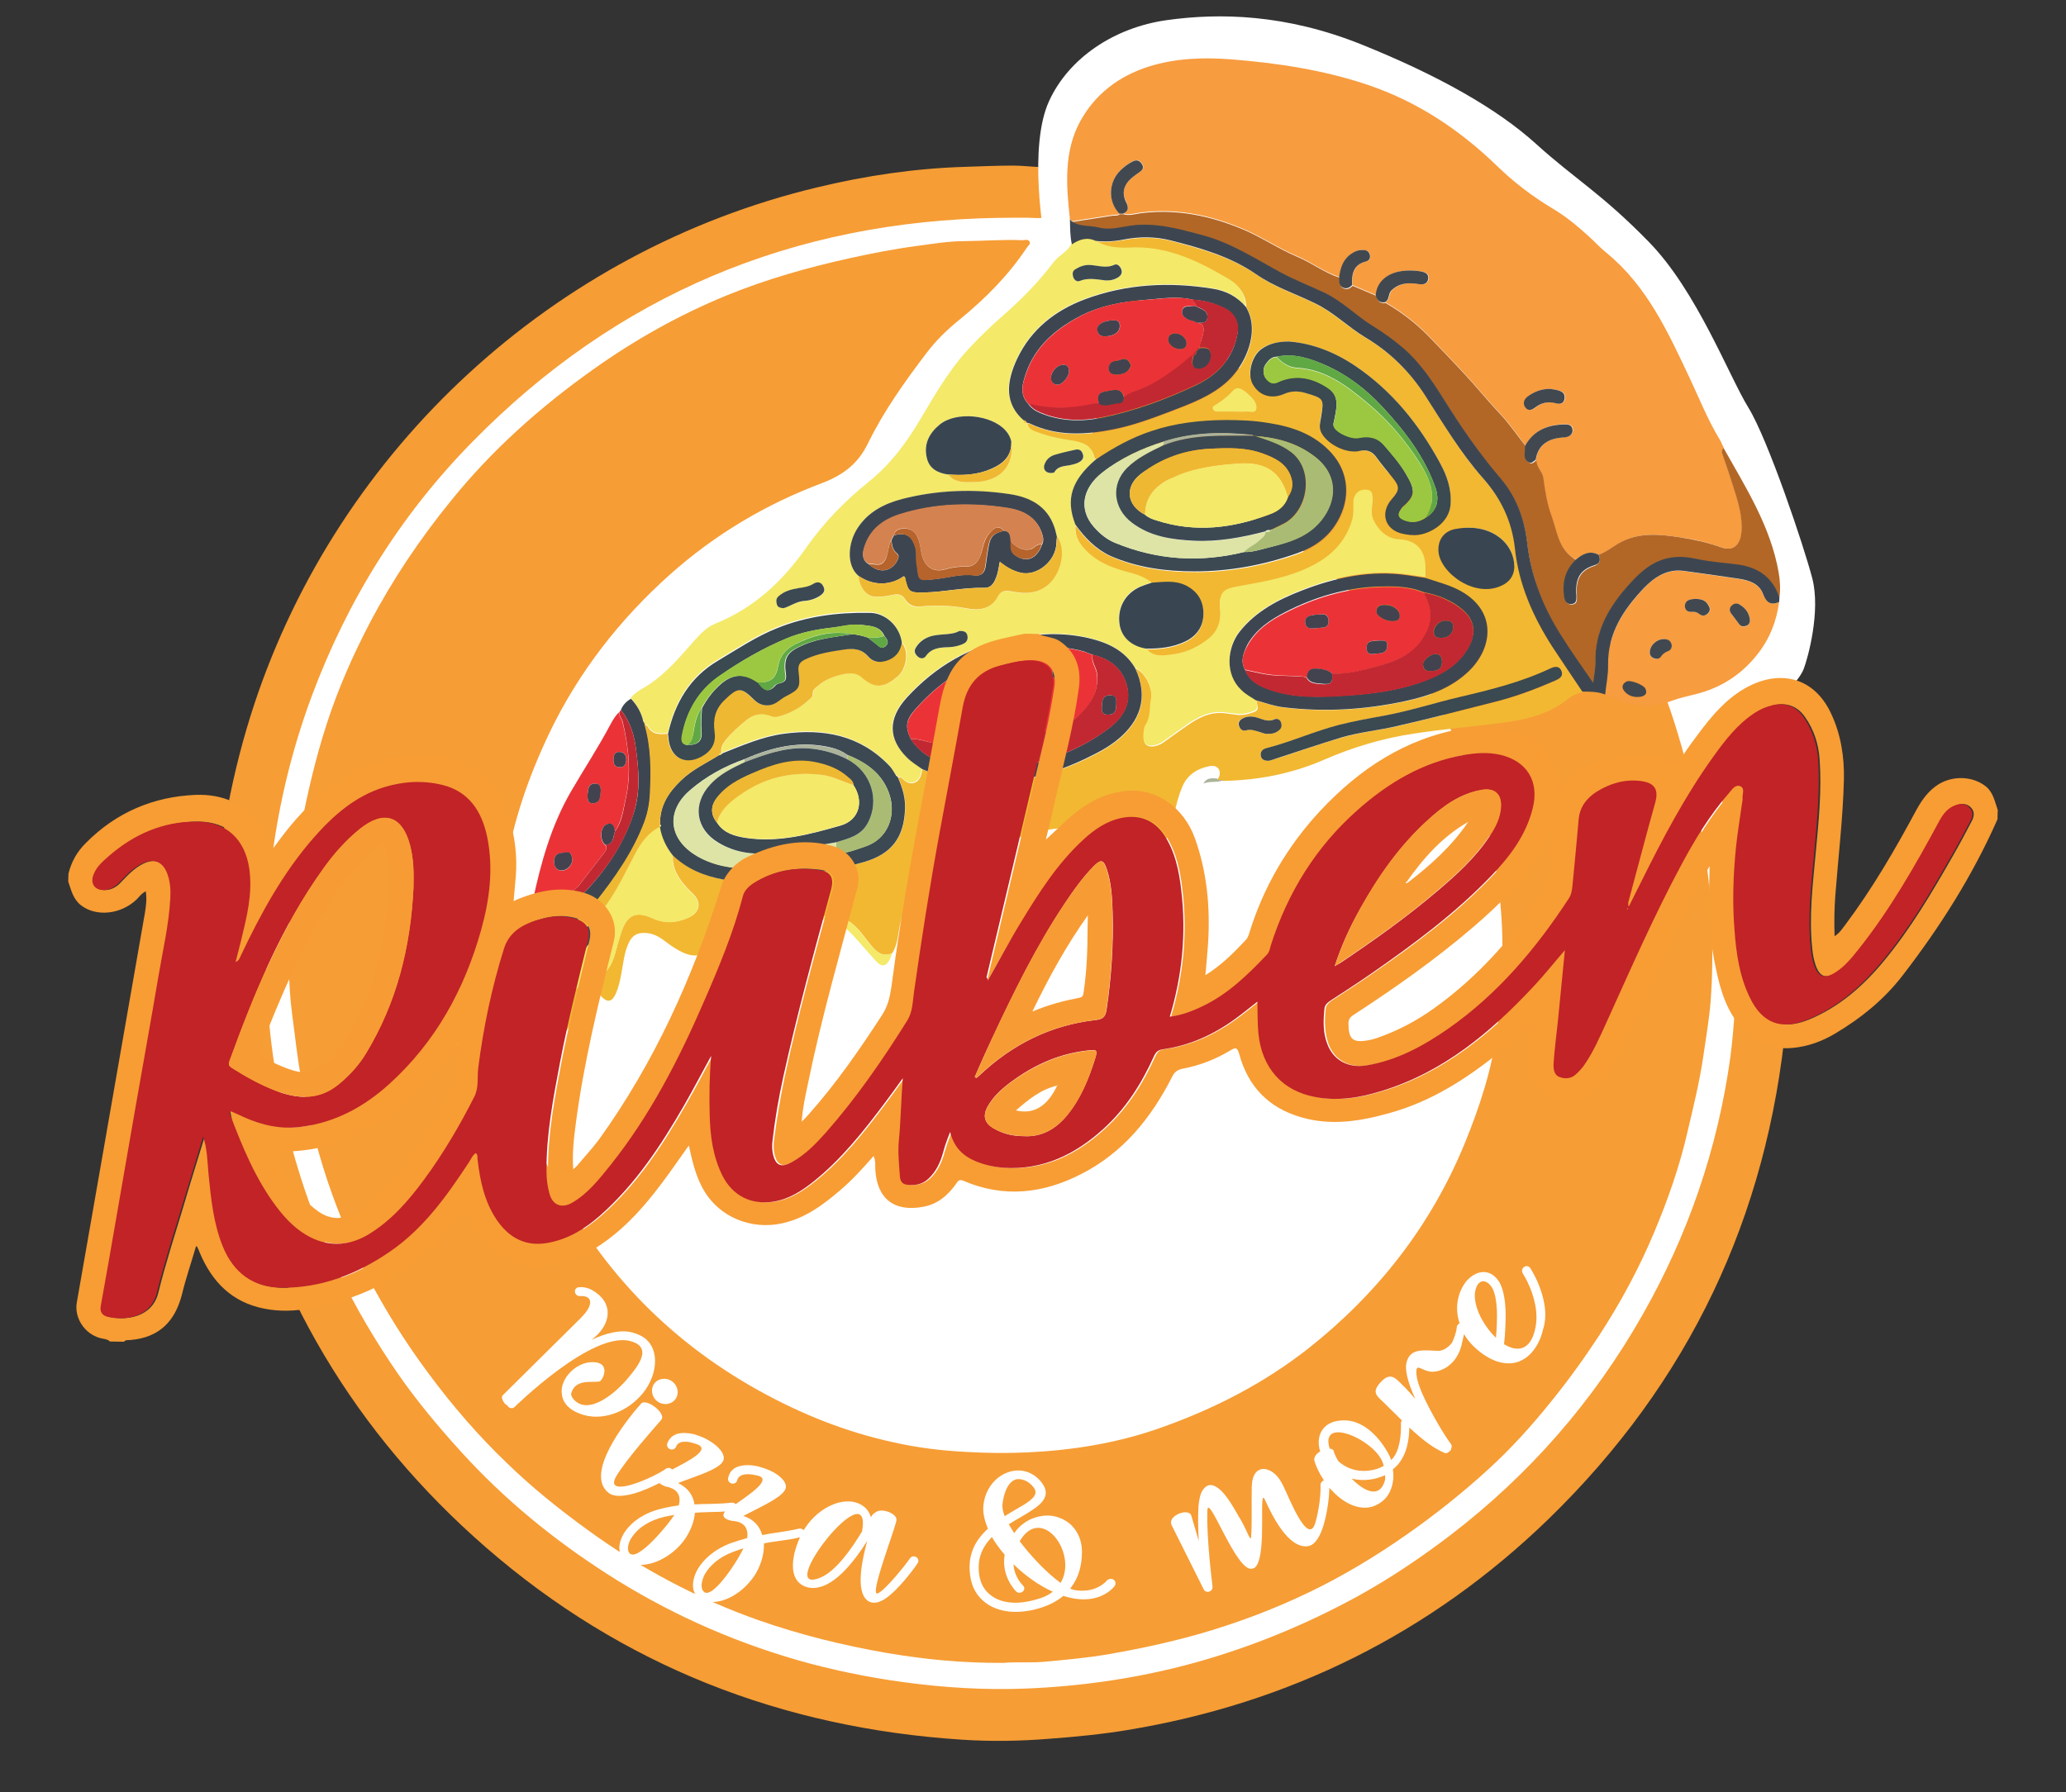 <?xml version="1.0" encoding="utf-8"?>
<!-- Generator: Adobe Illustrator 22.0.1, SVG Export Plug-In . SVG Version: 6.00 Build 0)  -->
<svg version="1.1" id="Layer_1" xmlns="http://www.w3.org/2000/svg" xmlns:xlink="http://www.w3.org/1999/xlink" x="0px" y="0px"
	 viewBox="0 0 841.9 730.6" style="enable-background:new 0 0 841.9 730.6;" xml:space="preserve">
<rect x="0" y="0" width="841.9" height="730.6" fill="#333333" stroke="none"/>
<style type="text/css">
	.st0{fill:#FFFFFF;}
	.st1{fill:#F69D35;}
	.st2{fill:#F79C3F;}
	.st3{fill:#F2B832;}
	.st4{fill:#F4E969;}
	.st5{fill:#B26727;}
	.st6{fill:#3D4650;}
	.st7{fill:#EB3337;}
	.st8{fill:#C22831;}
	.st9{fill:#EFB832;}
	.st10{fill:#ABB39B;}
	.st11{fill:#42484F;}
	.st12{fill:#3C4952;}
	.st13{fill:#3B4950;}
	.st14{fill:#394651;}
	.st15{fill:#42434E;}
	.st16{fill:#DDE4A6;}
	.st17{fill:#AABC74;}
	.st18{fill:#9BC840;}
	.st19{fill:#60A844;}
	.st20{fill:#D4824F;}
	.st21{fill:#B6632C;}
	.st22{fill:#F79D34;}
	.st23{fill:#C12327;}
	.st24{fill:#FFFDFB;}
	.st25{fill:#F79C34;}
	.st26{fill:#FFF7EE;}
	.st27{fill:#FFF8F0;}
</style>
<circle class="st0" cx="407.5" cy="387.2" r="318"/>
<g>
	<g>
		<path class="st1" d="M445.9,186.8c20.7,3.5,40.1,11.2,58.6,20.9c22.7,11.9,42,28.1,58.8,47.3c15.8,18.1,27.3,38.7,36.1,61
			c6.6,16.8,10.3,34.2,12,52.3c1.6,17.2,0.9,34.3-1.3,51.4c-2.1,16.1-7.1,31.4-13.2,46.3c-13.8,33.6-35.4,61.2-63.7,83.6
			c-18.2,14.3-38.5,24.7-60.3,32.4c-17.5,6.2-35.5,9.1-54,10c-8.5,0.4-16.9,0.3-25.3-0.2c-9.9-0.5-19.8-1.7-29.5-3.9
			c-19.4-4.2-37.6-11.5-54.9-21.1c-37.8-21-66.1-51-85.2-89.7c-11.3-22.9-18.4-47.1-20-72.7c-1-15.4-0.6-30.9,1.4-46.3
			c2.8-20.9,9.5-40.5,18.5-59.4c12-24.9,28.6-46.2,49.2-64.6c18.3-16.3,39-28.6,61.9-37.2c8.5-3.2,14.7-7.9,18.7-16.2
			c6.4-13.1,14.9-25,23.7-36.6c3.9-5.2,8.5-9.7,13.6-13.8c10.4-8.5,19.9-18,27.4-29.3c0.5-0.8,1.8-1.6,1.1-2.6
			c-0.6-1-1.9-0.5-2.9-0.5c-8-0.3-15.9,0.3-23.9,0.4c-6.3,0-12.6,1.1-18.7,1.9c-9.2,1.2-18.4,3-27.5,5c-17.3,3.8-34.2,8.6-50.6,15.3
			c-19.2,7.9-37.2,18-54.2,30.1c-21.7,15.4-41.3,32.9-58,53.6c-12.6,15.5-23.7,32-33,49.7c-6.9,13.2-12.9,26.8-17.5,41
			c-4.7,14.4-8.1,29.2-10.9,44.1c-2.2,11.7-4,23.4-4.3,35.2c-0.4,13.2-0.7,26.4,1.1,39.6c1.2,8.7,2,17.4,3.7,26
			c3.2,16.1,7.1,32,12.7,47.4c4.2,11.4,8.8,22.6,14.4,33.3c7.2,13.7,15.4,26.8,24.7,39.3c9.7,13.1,20.2,25.3,32,36.6
			c10.3,10,21.4,18.9,33,27.3c21.4,15.6,44.6,27.9,69.5,36.7c17.1,6,34.6,10.3,52.5,13.4c15.3,2.6,30.6,4.1,47.3,4
			c4.9-0.5,11,0.1,17.1-0.5c8.8-0.8,17.5-1.6,26.1-3.1c12.6-2.2,25.1-4.9,37.3-8.4c15.2-4.4,30-10,44.3-16.9
			c13.7-6.6,26.6-14.4,39.1-23.1c11.9-8.3,23.2-17.3,33.8-27c9.2-8.4,17.5-17.6,25.3-27.3c7-8.6,13.5-17.6,19.6-26.9
			c8.8-13.5,16.5-27.7,22.7-42.6c5.5-13.1,10.2-26.5,13.4-40.4c2.4-10.3,5-20.6,6.5-31.1c1.1-7.5,2.4-15,3-22.6
			c0.8-10.6,0.8-21.2,0.4-31.8c-0.4-11.8-1.8-23.5-3.8-35.1c-2.9-16.3-6.8-32.3-11.9-48.1c-2.9-8.9-6.4-17.6-10.3-26.1
			c-6-13.1-12.9-25.8-21-37.7c-9.1-13.4-18.9-26.2-29.9-38.1c-6.8-7.3-13.9-14.2-21.3-20.8c-8.3-7.4-17.2-14-26.4-20.4
			c-22.4-15.8-46.5-28.1-72.8-36.3c-10.8-3.4-21.7-6.2-32.7-8.9c-2.5-0.6-3.3-0.3-4,2.3c-6.5,25.4-13.1,50.7-19.8,76
			C443,185.2,443,186.3,445.9,186.8z"/>
		<path class="st1" d="M721.6,319.3C697.9,218.7,639.5,145.4,547.4,99c-22.9-11.5-47.1-19.4-72.2-24.8c-2.5-0.5-3.4-0.1-3.9,2.4
			c-0.9,4.5-2,9-3.5,13.4c-1.1,3.2-0.3,4.2,2.9,4.9c69.7,15.2,127,50.5,171.7,106c40.8,50.7,62.3,108.9,65.4,173.9
			c0.5,11.3,0.3,22.6-0.6,33.9c-0.6,7.5-1.1,14.9-2.1,22.4c-5.2,37.3-17.2,72.2-35.8,104.9c-20,35.2-46.1,65.1-78.2,89.7
			c-12.2,9.3-24.8,17.8-38.3,25.2c-20.9,11.4-42.8,20.4-65.8,26.8c-22.8,6.3-46.1,9.7-69.7,10.6c-16.3,0.6-32.6-0.4-48.8-2.6
			c-14.8-2-29.5-5-43.8-9.1c-27.6-8-53.5-19.7-77.7-35.3c-21.6-13.9-41.4-30.1-58.8-49.2c-9.2-10.1-18-20.6-25.8-31.8
			c-18.4-26.6-32.6-55.3-41.7-86.4c-6.7-22.8-10.8-46.1-11.9-69.9c-0.9-18.3-0.3-36.6,2.1-54.8c2.9-22.3,8.2-44,16-65.1
			c14.6-39.3,36.3-74.2,65.7-104.1c58.8-59.9,130.6-89.9,214.4-91.2c5.3,0,10.6-0.2,15.9,0.1c2.6,0.1,3.5-0.8,3.7-3.1
			c0.5-5.4-0.9-10.8-0.7-16.2c0.1-1.2-0.6-1.5-1.7-1.5c-3.8-0.1-7.6-0.6-11.4-0.6c-6.5,0-12.9,0.3-19.3,0.5
			c-20.6,0.6-40.7,3.6-60.6,8.4c-107.3,25.7-194.7,106.2-229.3,210.7c-9.1,27.6-14.3,55.9-16.1,84.8c-0.8,12.4-0.6,24.9,0.4,37.3
			c1.3,16,3.2,32,6.7,47.6c15.5,69.3,50,127.5,103.6,174.1c55.5,48.2,120.5,73.4,193.6,78.2c12,0.8,24.2,0.6,36.3-0.4
			c10.5-0.8,20.9-1.8,31.2-3.5c66.1-10.9,123.6-39.4,171.7-86c57.1-55.5,89.3-123.1,96.8-202.5C730.9,383.7,729.1,351.2,721.6,319.3
			z"/>
	</g>
	<path class="st0" d="M425.5,96.7c0,0-6.6-36.8,2-55.5c8-17.5,26.5-30,48-33s48.5-2.5,79.5,10s55,26,71,40.5s26.5,20,46,40
		s32.5,54.5,40.5,67.5s22.6,56.4,26,69.5c3.5,13.5-1.8,32.6-3.5,37c-4.5,11.5-42,40-46.5,25.5C682.5,264.7,425.5,96.7,425.5,96.7z"
		/>
	<path class="st2" d="M436,89.4c-1.5-13.6-2.6-27.3,4.1-39.8c6.1-11.2,15.8-18.6,28.1-22.5c11-3.4,22.2-3.8,33.6-2.9
		c18.8,1.5,37.4,4.3,55.3,10.3c20.3,6.8,37.6,18.3,52.9,33.1c6.9,6.7,14.5,12.5,22.7,17.4c5.4,3.2,10.2,7.2,14.8,11.4
		c2.4,2.2,4.6,4.6,7.2,6.7c16.6,13.6,25.1,32.5,33.9,51.1c3.9,8.3,7.3,16.9,12.1,24.8c0.7,1.1,1.1,2.3,1.7,3.5
		c-0.7,0.7-0.8,1.5-0.5,2.4c1.5,4.6,3.1,9.2,4.6,13.8c1.9,6,3.8,11.9,3.2,18.4c-0.5,5.1-3.5,7.7-8.2,6c-5.5-2-11.1-3.3-16.9-4.1
		c-8.6-1.3-17.1-2.1-25,2.5c-2.7,1.6-5.1,3.6-8.1,4.6c-3.6-1.7-6.5-0.3-9.2,1.9c-0.8-0.1-1.3-0.6-1.9-1.1c-5.7-4.2-6.2-11.1-8.4-17
		c-1.8-4.9-2.6-10.2-3.3-15.4c-0.3-2.6-2.8-4.4-2.8-7.1c1-6.4,5.3-8.6,11.1-9.2c0.4,0,0.9,0,1.3-0.1c1.7-0.3,2.8-1.2,2.7-3.1
		c-0.2-1.8-1.5-2.1-3.1-2.1c-6.9,0.1-12.7,2.3-16.2,8.7c-3.6-4.6-6.9-9.4-10.9-13.6c-5.1-5.4-9.7-11.2-14.8-16.6
		c-4.6-4.9-9.2-9.8-13.9-14.6c-5.2-5.3-11.1-9.9-17.6-13.6c2-0.9,1.3-3.3,2.6-4.7c3.2-3.2,7.1-3.4,11.2-2.7c2.1,0.3,3.6-0.1,3.9-2.2
		c0.3-2.1-1.5-2.7-3.1-3c-2.6-0.4-5.2-0.5-7.8-0.1c-6.1,0.9-10,4.6-10.5,9.8c-3.2-1.4-6.5-2.7-9.7-4.1c-0.2-4.4,0.4-8.3,5.6-9.6
		c1.2-0.3,2-1.3,1.6-2.8c-0.4-1.4-1.3-1.8-2.7-1.9c-1.9-0.1-3.6,0.6-5.1,1.7c-3.2,2.3-4.1,5.7-4.7,9.3c-6.2-2-11.4-6.1-17.4-8.6
		c-7.6-3.2-14.4-7.9-22-11.1c-13.4-5.6-27-8.4-41.5-6.6c-2.3,0.3-4.8,1.2-7.3,0.4c2.7-1.1,2.2-3,1.2-5.1c-1.4-2.9-1.1-5.6,1.1-8.1
		c1.3-1.5,2.9-2.6,4.5-3.7c1.2-0.8,2-1.8,1.1-3.2c-0.9-1.5-2.1-2.1-3.8-1.2c-1.9,0.9-3.5,2.2-5,3.6c-5.1,5-5.3,12.9-0.4,17.7
		c-0.8,0.8-1.8,0.4-2.8,0.6c-5.6,0.9-11.2,1.7-16.8,2.6C436.5,89.9,436.2,89.7,436,89.4 M631.6,158.5c-3.4,0-6.5,1.1-9.1,3.3
		c-1.4,1.2-1.9,2.8-0.7,4.3c1.2,1.6,2.7,1,4,0c2.5-2,5.3-2.7,8.5-1.7c1.5,0.4,2.9,0.2,3.4-1.6c0.3-1.5,0-2.7-1.7-3.4
		C634.4,158.9,633.1,158.7,631.6,158.5"/>
	<path class="st3" d="M496.7,316.9c1.2-3-0.6-5.3-3.9-4.6c-5,1-9.1,3.6-11.1,8.6c-1.5,3.6-2.5,7.4-3.2,11.2c-0.6,3.2-1.6,6.3-3,9.3
		c-2.4,4.9-4.9,6.1-10.3,5c-2.8-0.6-5.4-1.6-7.9-3c-14.9-8.9-30-6.7-45.1-0.9c-4.2,1.6-7.3,4.8-9.3,8.8c-2.6,5.1-7,6.9-12.3,7.2
		c-2.2,0.1-4.3,0.1-6.5,0.4c-9.7,1.2-14.6,5.4-17.3,17.8c-0.9,4-0.9,8.2-3.2,11.8c-3,1.4-5.4,0.4-7.5-1.9c-2.9-3.1-5-6.8-8.2-9.6
		c-4-3.6-11.3-4.8-15.6-2.2c-3.3,1.3-6.8,2.3-10,4c-2.2,1.2-3.9,0.1-5.4-1.6c-2-2.3-3.8-4.8-6-6.9c-4.7-4.5-10.2-3.8-13.8,1.6
		c-1.3,2-2.3,4.2-3.4,6.3c-0.6,1.3-1.1,2.6-1.8,3.8c-4.3,8.3-8.8,9.5-16.8,4.5c-1.7-1-3.2-2.2-4.8-3.4c-2.1-1.5-4.3-2.6-6.9-2.8
		c-3.8-0.3-5.9,1-7.4,4.5c-1.7,3.8-2,8-2.8,12c-0.5,2.8-1.1,5.6-2.2,8.1c-1.7,3.7-3.5,3.9-6.2,1c-1.6-1.8-3.3-3.5-5.3-4.8
		c-0.2-1.9,1.4-1.5,2.4-1.9c0.8-0.3,2.1,0.7,2.2-1.1c3.4-1.9,5.2-5,6.3-8.6c0.9-3.1,1.7-6.3,2.7-9.3c2.4-7.4,6-9.1,13-5.9
		c5.1,2.3,9.9,1.8,14.7-0.4c4.5-2,5.1-6.2,1.6-9.6c-0.8-0.8-1.6-1.5-2.3-2.3c-3.5-3.8-6.3-8-5.9-13.5c5.8,5.6,12.8,8.5,20.7,10
		c8.7,1.6,17.2,0.9,25.8-0.6c10.6-1.9,21.3-3.6,31.7-6.6c11.1-3.3,16.1-10,16.5-21.6c0.2-4.6-1.1-8.7-2.9-12.8
		c1.2-0.4,1.7,0.6,2.5,1.2c2.5,2.1,5.5,1.3,6.7-1.7c0.3-0.9,0.5-1.9,0.7-2.8c4.4,1.8,8.7,3.8,13.5,4.5c18.4,2.7,35.8-0.6,52.5-8.4
		c5-2.4,9.9-4.9,14.2-8.5c8-6.9,12.5-16.3,6.5-28.8c3.9,1.5,7.4,8.1,6.6,13c-0.6,3.5,0,7.2-2.2,10.4c-0.8,1.2-0.8,3.1-0.9,4.7
		c-0.2,2.8,1.5,4.2,4.3,3.7c1.4-0.3,2.7-0.8,3.9-1.7c3-2.2,6-4.3,9-6.4c4.7-3.3,9.4-6,15.6-5.4c3.2,0.3,6.3,1.3,9.7,0.3
		c4.2-1.2,4.5-1.3,3.3-5.5c3.7,1.1,7.4,2.4,11.3,2.9c16.6,2,33.1,1,49.4-2.5c9.7-2.1,19-5.3,26.3-12.5c10-9.9,11-25.1-4.7-33
		c-4.2-2.1-8.7-3.2-13.1-4.7c0-1.4,0-2.8-0.1-4.2c-0.1-7-3.9-11-10.9-11.3c-4.6-0.2-8.3-3.5-10.2-7.7c-1.6-3.4-0.1-6.4-0.4-9.5
		c-0.1-1.4-0.1-2.6-1.9-2.9c-3.4-0.7-5.9,1.4-6,4.8c-0.1,2.5,0.3,5-0.5,7.4c-2.5,8.5-8.1,14.4-15.8,18.4c-9.4,4.9-19.6,6.7-29.8,8.5
		c-6.2,1.1-9,1.7-8.2,9.5c0.4,4.6-0.8,8.8-4.6,11.9c-4.3,3.5-9.3,5.8-14.7,6.5c-3.6,0.5-7.9,1.3-10.8-2.4c5.3,0,10.6-0.5,15.5-2.8
		c5-2.3,7.7-6.2,7.7-11.8c-0.1-5-2.4-8.7-7-11.1c-4.6-2.3-9.3-1.5-14-1.2c-2.5-1.9-5.3-3.1-8.4-3.9c-7.3-1.8-14.3-4.4-19.4-10.3
		c-2.3-2.7-3.7-5.8-3.3-9.4c3.8,5.3,8.3,10,14.5,12.7c10.9,4.8,22.5,6.3,34.3,6.3c14.3,0,28.2-2.6,41.8-7.4
		c7.1-2.5,12.8-6.5,16.6-13.3c5.2-9.3,4.3-19.7-2.6-27.5c-6.9-7.7-16-10.8-25.8-12.3c-5.8-0.9-11.6-1.2-17.5-1.2
		c-10.3,0.1-20.3,1.2-30.1,4.5c-8.2,2.8-15.6,6.9-22.8,11.7c-1-5.8-5.2-7.3-10.3-8c-4-0.6-8.1-1.4-12-2.8c-2.2-0.8-5.3-1.2-5.8-4.4
		c0.3,0.1,0.7,0,1,0.2c11.1,5.4,22.7,4.8,34.3,2.5c8-1.6,15.6-4.4,23.2-7.3c8.3-3.2,16.7-6.2,23.4-12.4c7.1-6.6,13.4-20.3,7.4-30.2
		c-0.1-5.1-2.9-8.8-6.9-11.2c-12.5-7.3-25.3-13.7-40.6-12.8c-4.6,0.3-9.5-0.2-13.8-2.9c3.9,0.4,7.8,0.1,11.6-0.6
		c6.4-1.2,12.7-1.2,19,0.4c12.2,3.2,24.3,6.5,34.9,13.8c7.3,5.1,15.9,7.9,23.9,11.8c7.6,3.7,13.5,9.8,20.7,14
		c10,6,18,13.9,24.3,23.7c7.4,11.5,14.4,23.4,23.5,33.6c7.3,8.2,11.8,17.6,13,28.5c1.6,14.8,7.4,28,15.4,40.4
		c3.9,6.1,8.1,12.1,12.1,18.1c-2.1,0.5-4.2,1.3-5.9,2.7c-8,6.5-17.6,8.6-27.5,9.9c-11.7,1.5-23.5,2.5-35.3,4.3
		c-12.8,1.9-25.1,5.6-36.8,10.7c-13.1,5.7-26.7,8.3-40.8,8.6c-0.9-0.3-2,0.3-2.6-0.7c0,0,0.2-0.1,0.2-0.1
		C496.3,317.2,496.5,317.1,496.7,316.9 M525.2,139.2c-4.7,0-8,0.9-11,2.8c-4.1,2.6-6.1,10-3.9,14.3c2.4,4.7,7.3,6.5,12.8,4.2
		c3-1.3,5.8-1.3,8.8-0.4c7.6,2.2,7.7,2.2,6.3,10.1c-0.4,2.2-0.8,4.3,0.3,6.4c2.6,4.7,10.3,8.4,15.5,7.2c3-0.7,5.2,0.4,6.8,2.6
		c2,2.8,4.2,5.5,6.5,8.2c3.2,3.7,3,5.2-0.2,8.8c-4.9,5.5-3,12.4,4.1,14.1c2.2,0.5,4.5,0.8,6.8,0.5c5.2-0.7,12.4-5,13-12.2
		c0.6-6.3-1.3-11.8-4.2-17.1c-8.6-15.7-19.5-29.4-34.6-39.6C543.8,143.5,534.6,139.9,525.2,139.2 M517.1,310.1
		c1.1-0.3,2.5-0.7,3.8-1.1c8.6-2.8,17.1-5.8,25.7-8.3c7.5-2.2,15.3-3,22.9-4.7c13.6-3.2,27.1-6.7,40.7-10.1c8-2,15.7-4.9,23.3-8.3
		c1.6-0.7,3.7-1.6,2.8-4c-0.8-2.1-2.7-2-4.4-1.1c-11.9,5.7-24.7,8.8-37.5,11.8c-10.1,2.4-20.1,5.6-30.3,7.5
		c-6.1,1.1-12.2,2.2-18.2,3.7c-10.2,2.6-19.8,7-30,9.6c-1.6,0.4-2.4,1.5-2.1,3.2C514.1,309.7,515.4,310,517.1,310.1 M598.4,215.1
		c-1.1,0.1-2.8,0.1-4.5,0.4c-5.2,0.6-8.1,4.3-7.7,9.4c0.7,8.6,15,19.3,26.1,13.6c3.6-1.8,5.1-5.1,4.7-9.2
		C616,221,608.4,215,598.4,215.1 M503.2,167.8C503.2,167.8,503.2,167.8,503.2,167.8c1.4,0,2.8,0.1,4.2,0c1.5-0.1,3.8,0.9,4.4-0.9
		c0.7-2-0.7-3.9-2.3-5.4c-0.9-0.8-1.7-1.6-2.7-2.3c-1.6-1.1-3.2-1.6-4.8,0.3c-1.9,2.2-4.3,3.9-6.8,5.5c-0.7,0.4-1.4,0.7-1.1,1.7
		c0.3,0.8,1,1.1,1.8,1.1C498.4,167.8,500.8,167.8,503.2,167.8 M516.8,299.1c1.8,0.1,3.3-0.4,4.5-1.6c1-0.9,1-2.1,0.5-3.3
		c-0.5-1.1-1.6-1.4-2.5-1c-2.7,1.3-5-0.2-7.5-0.8c-2-0.5-3.8-0.5-5.6,0.5c-1.2,0.6-1.8,1.6-1.4,2.9c0.4,1.4,1.6,2.3,2.9,1.9
		c2.1-0.7,3.8,0.1,5.6,0.7C514.6,298.7,515.6,299.3,516.8,299.1"/>
	<path class="st4" d="M438.2,213.8c-0.4,3.7,1,6.8,3.3,9.4c5.1,5.9,12.1,8.5,19.4,10.3c3.1,0.8,5.9,2,8.4,3.9
		c-1.5,0.5-3.1,1-4.6,1.6c-6.2,2.6-9.5,8.5-8.6,15.2c0.7,5.3,4.9,9.2,11,10.1c2.9,3.7,7.1,2.9,10.8,2.4c5.4-0.7,10.4-3,14.7-6.5
		c3.8-3.1,5-7.4,4.6-11.9c-0.7-7.7,2-8.4,8.2-9.5c10.2-1.8,20.5-3.6,29.8-8.5c7.7-4,13.3-9.9,15.8-18.4c0.7-2.5,0.4-5,0.5-7.4
		c0.1-3.4,2.7-5.5,6-4.8c1.7,0.4,1.7,1.6,1.9,2.9c0.3,3.2-1.2,6.2,0.4,9.5c2,4.2,5.6,7.5,10.2,7.7c7,0.3,10.8,4.3,10.9,11.3
		c0,1.4,0,2.8,0.1,4.2c-2.4-0.4-4.9-0.8-7.3-1.1c-15-2.2-29.3,0.8-43.2,6.2c-9.6,3.7-18.5,8.4-25.2,16.6c-5.3,6.5-6.3,17.6,0.6,24
		c1.8,1.6,3.9,2.8,5.8,4.1c1.1,4.1,0.9,4.3-3.3,5.5c-3.3,0.9-6.5,0-9.7-0.3c-6.1-0.6-10.9,2.1-15.6,5.4c-3,2.1-6,4.3-9,6.4
		c-1.2,0.9-2.5,1.4-3.9,1.7c-2.7,0.6-4.4-0.9-4.3-3.7c0.1-1.6,0.1-3.5,0.9-4.7c2.2-3.3,1.5-6.9,2.2-10.4c0.9-4.9-2.7-11.5-6.6-13
		c-4.3-7.2-11.2-10.3-18.9-12.1c-10.3-2.4-20.6-2-31,0c-17.2,3.2-31.5,11.5-43.1,24.3c-7.8,8.5-7.7,16.8,0.1,24.4
		c1.8,1.8,4.1,3.1,6.2,4.7c-0.2,0.9-0.4,1.9-0.7,2.8c-1.1,3-4.2,3.8-6.7,1.7c-0.7-0.6-1.3-1.5-2.5-1.2c0,0,0.1,0,0.1,0
		c-0.1-0.4-0.3-0.7-0.8-0.7c-1-1.4-1.8-3-2.9-4.2c-11.9-12.3-26.8-15.1-43-12.9c-8.7,1.2-16.8,4.7-25,8c-0.4-2,0.4-3.6,1.6-5.1
		c2.5-3.1,5.4-5.8,8.6-8.3c3.1-2.5,6.4-3,10-1.6c0.9,0.3,1.8,0.5,2.8,0.2c4.8-1.3,9-3.5,12.7-6.9c0.7-0.7,1.6-1.3,1.5-2.4
		c-0.1-1.7,1.1-2.4,2.2-3.3c2.6-2.3,5.8-3.6,9-4.4c2.8-0.7,6.2-1.3,8.7,1c5.8,5.2,9.6,4.1,14.8-0.5c3.4-3,4.9-10.4,1.4-13.8
		c-1-6.7-6.7-12.2-13.5-12.3c-12.8-0.2-25.3,1.4-37.3,6.2c-8.6,3.4-16.3,8.6-24.2,13.3c-11.4,6.7-17.6,17.2-20.4,29.9
		c-3.2,0.3-6.3,0.4-8.1-3c-0.2-0.4-0.9-0.5-1.3-0.8l0,0c0.2-0.7,0.1-1.2-0.7-1.4c-0.8-3.5-2.5-6.5-5-9.1c2.2-2.8,5.6-4.1,8.4-6.1
		c6.7-4.7,11.9-10.9,17.3-17c2.6-3,5.4-5.9,9-7.3c15.6-6.3,27.2-17.2,36.7-30.7c7.2-10.3,15.9-19.2,25.7-27.1
		c8.7-7,15.2-15.7,20.8-25.2c5.8-9.7,11.4-19.6,19-28c4.5-5,9.4-9.7,14.4-14.1c7.7-6.7,14.9-14,21.1-22.2c2.1-2.8,5.6-4.1,7.2-7.4
		c3-2,6.2-3.1,9.7-1.4c4.2,2.7,9.2,3.1,13.8,2.9c15.2-0.9,28.1,5.4,40.6,12.8c4,2.3,6.7,6.1,6.9,11.2c-3.5-4.2-8.1-6.6-13.4-7.4
		c-17.7-2.9-35.3-2-52.2,4.3c-12,4.5-21.8,12.1-27.5,24c-4.8,10.1-5.2,18.5,2.5,25.3c0.1,0.8,0.5,1.2,1.3,1.1l0,0
		c0.6,3.2,3.7,3.6,5.8,4.4c3.8,1.4,7.9,2.2,12,2.8c5.1,0.7,9.3,2.2,10.3,8C436.6,196,434.3,203.4,438.2,213.8 M386.3,193.4
		c2.9,3.5,6.9,3.2,10.8,3.1c10.6-0.2,16.4-6.8,15-16.5c-0.4-1.7-1.2-3.2-2.4-4.6c-5.7-6.4-20-7.8-26.7-2.4c-4.3,3.5-6.7,8-5.3,13.7
		C378.8,191.1,382.2,192.8,386.3,193.4 M349.8,234.7c0.5,4.8,3.3,8.5,6.9,8.6c2.2,0.1,4.5-0.2,6.7-0.7c2.4-0.5,4.1-0.4,5.5,2
		c1.2,2.2,3.6,3,5.9,2.7c6.3-0.6,12.4-0.6,18.7,0.7c5,1,10.1,0.7,13-4.7c1.7-3.3,4.5-2.3,7.1-1.9c4.7,0.8,9,0.4,12.9-2.5
		c5.9-4.5,8.1-14.8,4.2-20c-0.4-1.4-0.6-2.8-1.1-4.1c-3-8.6-10.1-12-18.2-13.3c-14.7-2.2-29.4-1.8-43.9,2
		c-7.2,1.9-13.8,5.1-18.1,11.8C345.7,221.1,344.7,230.3,349.8,234.7 M390.9,257.2c-3.6,2-8.4,0.8-12.7,2.5c-2.2,0.9-3.9,2.3-5.1,4.3
		c-0.9,1.5-0.3,2.7,0.9,3.7c1.2,0.9,2.4,0.7,3.2-0.3c2.4-3.3,5.8-3.4,9.3-3.6c2.2-0.1,4.3-0.5,6.2-1.5c1.4-0.7,1.7-1.9,1.4-3.3
		C394,257.6,392.9,257.1,390.9,257.2 M450.5,114.3c1.9,0.1,3.7-0.2,5.3-1.3c1.1-0.8,1.8-1.9,1.2-3.3c-0.5-1.2-1.6-2.3-2.7-1.8
		c-3.4,1.6-6.8,0.4-10.1,0.1c-2.1-0.1-4,0.6-5.8,1.7c-1.3,0.8-1.3,2-1,3.1c0.3,1.3,1.5,2.2,2.7,1.7
		C443.5,113.1,447,113.9,450.5,114.3 M319.3,247.9c2.5-0.7,4.9-2.5,7.9-2.8c2.3-0.2,4.7-0.7,6.8-2c1.5-1,2.6-2.2,1.6-4
		c-1-1.7-2.5-2-4.1-1c-1.8,1.1-3.8,1.4-5.9,1.7c-3,0.4-5.9,1.2-8.3,3.4c-1.1,1-1,2.1-0.6,3.3C317,247.5,318,247.8,319.3,247.9
		 M428.3,192.8c0.3-0.1,1.3,0,1.5-0.4c1.7-2.8,4.7-2.3,7.2-3c1.2-0.3,2.3-0.7,3.3-1.3c1.3-0.9,1.5-2.1,0.9-3.4
		c-0.6-1.3-1.6-1.7-2.9-1.4c-2.7,0.7-5.4,1.3-8.1,2c-2,0.6-3.5,1.8-4.3,3.6C424.8,191,425.9,192.8,428.3,192.8"/>
	<path class="st5" d="M651.4,226.1c3-1,5.4-3,8.1-4.6c8-4.6,16.4-3.8,25-2.5c5.8,0.9,11.4,2.1,16.9,4.1c4.7,1.7,7.7-0.8,8.2-6
		c0.6-6.4-1.3-12.4-3.2-18.4c-1.5-4.6-3-9.2-4.6-13.8c-0.3-0.9-0.1-1.7,0.5-2.4c9.1,16.2,19.2,32,22.5,50.8
		c0.6,3.4,0.8,6.9,0.3,10.4c-2.7-7.7-8.3-11.9-16.2-13.2c-5.7-0.9-11.4-1.1-17.1-2.3c-3.7-0.8-7.7-1.2-11.6-0.5
		c-6.6,1.3-11.2,5.3-15.6,10c-8.6,9.4-14.9,19.7-14.5,33c0.1,2.3-0.5,4.7-0.9,7.9c-4.7-6.9-9-13.1-13.1-19.4
		c-7.2-11.4-12.1-23.6-13.7-37.2c-1.1-9.8-4.4-19-10.9-26.7c-8.7-10.2-16.2-21.2-23.3-32.5c-4.8-7.6-9.8-15.1-16.8-21
		c-3.8-3.2-7.9-6.1-12.1-8.7c-6.6-4.1-12.2-9.9-19.2-13.3c-6-3-12.4-5.3-18.3-8.5c-10.3-5.6-20-12-31.6-15.1
		c-9.8-2.6-19.4-5.4-29.7-3.9c-4.2,0.6-8.6,1.9-12.9,0.7c-3.6-1-7.6-0.2-10.9-2.5c5.6-0.9,11.2-1.7,16.8-2.6c0.9-0.1,2,0.2,2.8-0.6
		c0.5,0,0.9,0,1.4,0c2.5,0.8,4.9-0.1,7.3-0.4c14.5-1.8,28.1,1,41.5,6.6c7.6,3.2,14.4,7.9,22,11.1c6,2.5,11.2,6.6,17.4,8.6
		c0.2,1.6-0.3,3.4,1.5,4.3c1.5,0.7,2.7,0.1,3.8-1c3.2,1.4,6.5,2.7,9.7,4.1c0.4,2,1.4,3.2,3.7,2.9c6.5,3.7,12.4,8.3,17.6,13.6
		c4.7,4.8,9.3,9.7,13.9,14.6c5.1,5.4,9.7,11.2,14.8,16.6c4,4.2,7.3,9.1,10.9,13.6c-0.1,1.2-0.1,2.4-0.2,3.5
		c-0.1,1.3,0.3,2.3,1.4,3.1c1.4,0.9,2.2-0.2,3.1-0.9c0,2.7,2.4,4.5,2.8,7.1c0.7,5.2,1.5,10.5,3.3,15.4c2.2,5.9,2.7,12.8,8.4,17
		c0.6,0.5,1.1,1,1.9,1.1c-4.5,4.2-5.7,9.5-4.9,15.3c0.3,1.8,1.2,3.1,3.2,2.9c1.9-0.3,1.8-1.8,1.8-3.3c0-0.9-0.1-1.7-0.1-2.6
		c0.1-5.4,2.3-8.3,7.4-9.9C652.2,229.6,652.3,228.1,651.4,226.1"/>
	<path class="st2" d="M725,245.4c-1.1,8-3.9,15.1-9,21.5c-6.6,8.3-15,13.6-25.2,16.1c-3.1,0.8-6.2,1.4-9.1,2.5
		c-9.6,3.7-18.7,2-27.6-2.3c0.4-4,1.3-8,1.2-12c-0.2-12.9,6.2-22.5,14.5-31.3c4.4-4.7,9.6-8,16.3-7.1c7.5,1,15,2.1,22.5,3.2
		c4,0.6,8.2,1.9,9.8,6.1C719.8,245.5,721.4,246.9,725,245.4 M713.1,252.8c-0.3-3.2-2-5.1-4.3-6.4c-1.1-0.6-2.4-0.4-3.2,0.7
		c-0.8,0.9-0.8,2-0.1,3c1,1.5,2.2,2.9,3.3,4.4c0.8,1.1,1.9,1,2.9,0.7C712.8,254.7,713.1,253.6,713.1,252.8 M691.2,244.1
		c-0.4,0-0.9,0-1.3,0.1c-1.8,0.2-3.2,0.9-3.2,2.9c0,2,1.5,2.4,3.2,2.3c1-0.1,1.8,0.3,2.7,0.9c1.2,0.8,2.4,0.8,3.5-0.3
		c1.2-1.3,0.8-2.4-0.1-3.7C694.7,244.5,693.1,244.1,691.2,244.1 M672.3,265.8c-0.1,1,0.3,2,1.4,2.5c1,0.5,2.2,0.4,2.9-0.6
		c0.8-1.1,1.7-1.8,3-2.3c1.1-0.4,1.7-1.4,1.4-2.6c-0.2-1-0.7-1.8-1.8-2.1C676.3,259.7,672.4,262.4,672.3,265.8 M667.1,284.1
		c3.2,0.1,4.4-1.3,3.4-3.4c-0.8-1.6-6.3-3.7-7.7-2.9c-1.7,1-2.1,2.4-0.8,4C663.5,283.5,665.4,284.1,667.1,284.1"/>
	<path class="st6" d="M725,245.4c-3.6,1.5-5.3,0.1-6.6-3.4c-1.6-4.2-5.8-5.5-9.8-6.1c-7.5-1.1-15-2.2-22.5-3.2
		c-6.7-0.9-11.9,2.5-16.3,7.1c-8.3,8.8-14.7,18.4-14.5,31.3c0.1,4-0.8,8-1.2,12c-3-1.2-6.1-1.2-9.3-1.2c-4-6-8.1-12-12.1-18.1
		c-8-12.4-13.8-25.5-15.4-40.4c-1.2-10.9-5.7-20.3-13-28.5c-9.1-10.3-16.1-22.1-23.5-33.6c-6.3-9.8-14.3-17.7-24.3-23.7
		c-7.2-4.3-13.1-10.4-20.7-14c-8-3.9-16.6-6.7-23.9-11.8c-10.6-7.3-22.7-10.7-34.8-13.8c-6.3-1.6-12.7-1.6-19-0.4
		c-3.9,0.8-7.7,1-11.6,0.6c-3.5-1.7-6.7-0.6-9.7,1.4c-0.8-3.4-0.7-6.8-0.8-10.2c0.2,0.3,0.5,0.5,0.7,0.8c3.3,2.3,7.3,1.6,10.9,2.5
		c4.3,1.2,8.7-0.1,12.9-0.7c10.3-1.5,19.9,1.3,29.7,3.9c11.5,3.1,21.3,9.5,31.6,15.1c5.9,3.2,12.2,5.6,18.3,8.5
		c7.1,3.5,12.6,9.2,19.2,13.3c4.2,2.6,8.3,5.5,12.1,8.7c7,5.9,12,13.4,16.8,21c7.1,11.4,14.6,22.3,23.3,32.5
		c6.6,7.7,9.8,16.9,10.9,26.7c1.6,13.6,6.5,25.8,13.7,37.2c4,6.4,8.4,12.5,13.1,19.4c0.4-3.2,0.9-5.6,0.9-7.9
		c-0.4-13.4,5.9-23.7,14.5-33c4.3-4.7,9-8.7,15.6-10c3.9-0.8,7.9-0.3,11.6,0.5c5.7,1.2,11.4,1.5,17.1,2.3c8,1.3,13.5,5.4,16.2,13.2
		C725.1,244.2,725.1,244.8,725,245.4"/>
	<path class="st4" d="M274.1,348.6c-0.4,5.6,2.4,9.7,5.9,13.5c0.7,0.8,1.5,1.5,2.3,2.3c3.5,3.4,2.8,7.6-1.6,9.6
		c-4.8,2.2-9.6,2.7-14.7,0.4c-6.9-3.2-10.6-1.4-12.9,5.9c-1,3.1-1.8,6.2-2.7,9.3c-1.1,3.6-2.8,6.7-6.3,8.6c-2.1-0.1-4.5-0.3-5.9,1.3
		c-3.3,3.5-6.7,7-8,11.9c-1-0.2-1.9,0-2.5,1c-3.4,5.8-8.6,9.9-13.3,14.5c-3.7,3.7-7.5,7.5-13.1,8.5c-1.9,0.4-2.3,2.1-2.2,3.8
		c-0.7-0.1-1.6,0.5-2-0.6c0.3-4.5,2.9-8.1,4.7-12.1c3.7-8.3,7.8-16.5,9.9-25.4c1.8-7.5,1.8-15.3,3.1-22.9c0.2-1.2,0.2-2.4,0.8-3.5
		c2.3,1.8,4.6,3.7,7.7,3.9c0.1,0.3,0.3,0.4,0.6,0.1c0.4,0,0.8,0.1,1.2,0.1c0.1,1.5,1,1.9,2.4,2.4c3,1.1,5.6-0.2,8.3-0.7
		c-0.1,2.1-1.2,4.1-0.8,6.3c0.2,1.1,0.4,2.3,1.6,2.5c1.3,0.2,1.6-1,1.8-1.9c0.6-2.3,2-3.6,4.3-4.3c2.8-1,4.2-3.4,4.5-6.2
		c0.2-2-0.4-3.8-3.2-2.8c-0.1-0.8,0-1.6,0.5-2.2c6.3-7.3,10.1-16.1,14.6-24.5c2.3-4.3,5.2-8.5,9.9-10.7
		C269.7,341.3,271.4,345.2,274.1,348.6"/>
	<path class="st7" d="M217.1,367.3c3.3-15.7,7.6-31,15.7-44.9c5.3-9.1,11.1-17.9,16-27.2c1-1.8,2-3.6,3.6-5c-0.3,1.7,1,2.8,1.3,4.2
		c2.5,10.3,3.6,20.8,1.2,31.3c-1,4.5-1.6,9.3-4.4,13.3c-0.3-2.1-0.9-4.2-3.6-2.8c-2.4,1.2-2.6,6.3-0.4,8.2c1,1.1,0.6,2.1-0.3,3.2
		c-3.6,4.6-7.1,9.2-10.6,13.7c-0.3,0.4-0.8,0.7-1.2,1.1c-4.7,4.5-10.3,6.1-16.7,5.4C217.6,367.6,217.4,367.4,217.1,367.3
		 M225.8,351.4c0,1.9,1.2,3.5,3.1,3.5c2.1,0,4.4-2.3,4.3-4.4c-0.1-1.5-0.4-3.4-2.5-3C228.8,347.9,225.8,347.2,225.8,351.4
		 M239.4,323.8c0.1,1.8-0.1,3.6,2.1,3.6c3,0,3.1-2.5,3.2-4.7c0.2-1.8-0.2-3.4-2.5-3.3C239.2,319.6,239.9,322.3,239.4,323.8
		 M255.2,309.5c-0.1-1.8-0.9-3.1-2.9-3c-2,0-2.3,1.6-2.3,3.2c0,1.6,0.4,3,2.5,3C254.7,312.8,255.1,311.4,255.2,309.5"/>
	<path class="st6" d="M217.1,367.3c0.2,0.1,0.5,0.3,0.7,0.4c3.6,4.2,6.9,4.5,11.8,2.2c6.2-3,10.4-7.8,14.6-13
		c6.3-7.8,11.2-16.4,14.2-26c2.6-8.4,1.9-16.9,0.8-25.4c-0.7-5.8-2.4-11.4-6.2-16.1c0.8-2,2.2-3.5,4.1-4.6c2.5,2.6,4.2,5.6,5,9.1
		c0.2,0.5,0.5,0.9,0.7,1.4c0,0,0,0,0,0c2.7,9.3,2.7,18.8,2.2,28.4c-0.2,3.9-1,7.7-2.3,11.4c-4.6,12.2-12,22.8-20.1,32.9
		c-4.4,5.6-10.1,9.9-17.5,11c-0.4,0-0.8-0.1-1.2-0.1c-0.2,0-0.4-0.1-0.6-0.1c-3.1-0.2-5.4-2.1-7.7-3.9
		C215.7,372.3,216.1,369.7,217.1,367.3"/>
	<path class="st8" d="M253,289.4c3.8,4.7,5.5,10.3,6.2,16.1c1.1,8.5,1.7,17-0.8,25.4c-2.9,9.6-7.8,18.2-14.2,26
		c-4.2,5.2-8.4,10-14.6,13c-4.9,2.3-8.2,2-11.8-2.2c6.4,0.7,12-0.9,16.7-5.4c0.4-0.4,0.9-0.7,1.2-1.1c3.6-4.6,7.1-9.2,10.6-13.7
		c0.8-1.1,1.3-2,0.3-3.2c3.7-0.1,3.2-3.3,4-5.4c2.9-3.9,3.4-8.7,4.4-13.3c2.4-10.5,1.2-20.9-1.2-31.3c-0.3-1.4-1.7-2.6-1.3-4.2
		C252.7,289.9,252.8,289.6,253,289.4"/>
	<path class="st9" d="M197,438.7c0.4,1.2,1.3,0.6,2,0.6c2,2.5,4.4,1.7,6.8,0.8c3.7-1.3,6.5-3.8,9.2-6.5c4.6-4.8,10-8.9,13.8-14.6
		c1.5-2.3,2.9-4.7,1.4-7.6c1.3-4.9,4.7-8.4,8-11.9c1.4-1.5,3.8-1.4,5.9-1.3c0,1.7-1.4,0.8-2.2,1.1c-1,0.4-2.6,0-2.4,1.9
		c-3.4,0.6-5,4.8-2.6,7.3c1.4,1.4,0.8,1.8,0,3c-4.4,6.1-8.5,12.3-13,18.3c-3.8,5.1-8.7,9-14.6,11.7c-3.5,1.6-7.1,1.8-10.8,1.1
		C195.9,442.3,196.5,440.4,197,438.7"/>
	<path class="st4" d="M332.2,374.8c4.3-2.5,11.6-1.4,15.6,2.2c3.2,2.8,5.3,6.6,8.2,9.6c2.2,2.3,4.5,3.3,7.5,1.9
		c-0.2,0.7-0.4,1.5-0.7,2.1c-1.6,3.5-3.5,3.8-6,1c-3.3-3.6-6.4-7.4-9.7-10.9C343,376.4,338.2,374.1,332.2,374.8"/>
	<path class="st10" d="M495.9,317.3c0.6,1.1,1.7,0.4,2.6,0.7c-2.5,1.2-5.2,0.2-8.1,1.4C491.9,316.7,494,317.3,495.9,317.3"/>
	<path class="st10" d="M496.7,316.9c-0.2,0.1-0.4,0.2-0.6,0.3C496.3,317.2,496.5,317.1,496.7,316.9"/>
	<path class="st11" d="M564.3,123.2c-2.2,0.3-3.2-0.9-3.7-2.9c0.4-5.2,4.4-8.9,10.5-9.8c2.6-0.4,5.2-0.3,7.8,0.1
		c1.6,0.3,3.4,0.9,3.1,3c-0.3,2.1-1.8,2.5-3.9,2.2c-4.1-0.7-8-0.5-11.2,2.7C565.6,119.9,566.3,122.3,564.3,123.2"/>
	<path class="st11" d="M457.6,87.1c-0.5,0-0.9,0-1.4,0c-4.8-4.8-4.6-12.8,0.4-17.7c1.5-1.4,3.1-2.7,5-3.6c1.7-0.9,2.9-0.3,3.8,1.2
		c0.9,1.5,0,2.4-1.1,3.2c-1.6,1.1-3.2,2.2-4.5,3.7c-2.1,2.5-2.4,5.2-1.1,8.1C459.8,84.1,460.3,85.9,457.6,87.1"/>
	<path class="st6" d="M651.4,226.1c0.9,2,0.8,3.6-1.7,4.3c-5.1,1.6-7.3,4.5-7.4,9.9c0,0.9,0,1.7,0.1,2.6c0,1.4,0.1,3-1.8,3.3
		c-2,0.3-3-1.1-3.2-2.9c-0.9-5.9,0.4-11.1,4.9-15.3C645,225.7,647.9,224.3,651.4,226.1"/>
	<path class="st11" d="M625.8,187.4c-0.9,0.6-1.7,1.8-3.1,0.9c-1.1-0.7-1.5-1.8-1.4-3.1c0.1-1.2,0.1-2.4,0.2-3.5
		c3.5-6.4,9.3-8.6,16.2-8.7c1.5,0,2.9,0.2,3.1,2.1c0.2,1.8-1,2.8-2.7,3.1c-0.4,0.1-0.9,0.1-1.3,0.1
		C631.1,178.8,626.8,181.1,625.8,187.4"/>
	<path class="st11" d="M551,116.2c-1.1,1.1-2.3,1.7-3.8,1c-1.8-0.9-1.4-2.7-1.5-4.3c0.5-3.6,1.5-7,4.7-9.3c1.5-1.1,3.2-1.8,5.1-1.7
		c1.3,0,2.3,0.5,2.7,1.9c0.4,1.5-0.4,2.5-1.6,2.8C551.4,107.9,550.8,111.8,551,116.2"/>
	<path class="st11" d="M631.6,158.5c1.5,0.2,2.9,0.4,4.2,0.9c1.7,0.7,2,1.9,1.7,3.4c-0.4,1.8-1.9,2-3.4,1.6
		c-3.2-0.9-5.9-0.3-8.5,1.7c-1.3,1-2.8,1.6-4,0c-1.1-1.5-0.7-3.1,0.7-4.3C625.1,159.6,628.2,158.5,631.6,158.5"/>
	<path class="st12" d="M438.2,213.8c-4-10.4-1.6-17.9,8.2-26.4c7.1-4.8,14.6-9,22.8-11.7c9.8-3.3,19.8-4.4,30.1-4.5
		c5.9,0,11.7,0.2,17.5,1.2c9.8,1.5,18.9,4.6,25.8,12.3c7,7.8,7.8,18.2,2.6,27.5c-3.8,6.8-9.5,10.8-16.6,13.3
		c-13.5,4.8-27.4,7.4-41.8,7.4c-11.8,0-23.3-1.5-34.3-6.3C446.5,223.8,442.1,219.2,438.2,213.8 M511.1,177.7
		c-0.4-0.2-0.8-0.4-1.2-0.4c-12-1.3-23.8-1-35.4,2.6c-9.2,2.9-17.8,6.8-25.4,12.8c-8.1,6.4-9.5,15-3.4,22c2.4,2.8,5.3,5.2,8.8,6.6
		c17.1,7,34.6,8.1,52.5,3.7c2.3,0.1,4.5-0.4,6.7-1c7.7-2.1,15.8-3.5,21.9-9c8.1-7.2,11.7-20-0.1-29
		C528.3,180.4,520,178.3,511.1,177.7"/>
	<path class="st13" d="M525.2,139.2c9.4,0.7,18.5,4.2,27,9.9c15,10.1,26,23.8,34.6,39.6c2.9,5.3,4.8,10.8,4.3,17.1
		c-0.6,7.2-7.8,11.5-13,12.2c-2.3,0.3-4.6,0-6.8-0.5c-7-1.7-9-8.5-4.1-14.1c3.2-3.6,3.3-5,0.2-8.8c-2.2-2.7-4.4-5.3-6.5-8.2
		c-1.6-2.3-3.8-3.3-6.8-2.6c-5.3,1.2-12.9-2.5-15.5-7.2c-1.2-2.1-0.7-4.2-0.3-6.3c1.3-7.9,1.2-7.9-6.3-10.1c-3-0.9-5.8-0.9-8.8,0.4
		c-5.4,2.3-10.3,0.5-12.8-4.2c-2.2-4.3-0.2-11.6,3.9-14.3C517.3,140.1,520.5,139.2,525.2,139.2 M581,211c5.2-2.9,5.3-8,4.1-11.8
		c-4.5-13-12.7-23.6-21.9-33.5c-6.6-7.1-14.3-13-23.2-16.9c-6.2-2.7-12.7-4.9-19.8-3.4c-2,0-3.2,1.4-4.2,2.7c-2,2.5-1.2,6,1.5,7.6
		c1.7,1,3.1,0,4.6-0.6c6.9-2.6,13.3-0.9,19.1,3c4.9,3.3,3.4,8.4,2.5,13.1c-0.1,0.4-0.2,0.9-0.3,1.3c-0.1,0.7,0.1,1.3,0.4,1.8
		c1.5,2.4,7,4.7,9.9,4.1c4-0.9,7.6-0.2,10.3,3c3.1,3.6,6.3,7.3,8.7,11.3c4.2,7.1,4.2,9.3-1.1,13.9c-0.2,0.1-0.3,0.3-0.4,0.5
		c-2,2.5-1.5,4,1.5,5C575.7,213.3,578.4,212.8,581,211"/>
	<path class="st6" d="M511.7,285.4c-2-1.3-4.1-2.4-5.8-4.1c-6.9-6.4-5.9-17.4-0.6-24c6.6-8.2,15.6-12.9,25.2-16.6
		c13.9-5.4,28.2-8.4,43.2-6.2c2.4,0.4,4.9,0.7,7.3,1.1c4.4,1.5,8.9,2.6,13.1,4.7c15.7,7.9,14.7,23.1,4.7,33
		c-7.3,7.2-16.6,10.4-26.3,12.5c-16.3,3.5-32.8,4.5-49.4,2.5C519.1,287.8,515.5,286.5,511.7,285.4 M507.3,272.9
		c2,4.9,6.3,6.9,10.8,8.4c7.8,2.6,16,2.9,24.1,2.5c13.2-0.6,26.4-1.7,38.8-6.5c6-2.3,11.6-5.3,15.6-10.7c4.3-5.7,6-12.5-0.6-18.1
		c-4.6-3.9-9.9-6-15.8-7.1c-6.2-2.6-12.8-2.5-19.2-2.3c-13,0.6-25.3,4.3-36.9,10.2c-6.3,3.2-12.2,7.1-15.8,13.5
		C506.7,266.2,505.4,269.4,507.3,272.9"/>
	<path class="st12" d="M274.1,348.6c-2.7-3.4-4.5-7.3-5.2-11.6l0,0c0.6-0.2,0.7-0.5,0.1-0.9c-0.3-7.4,3.3-13,8.4-17.9
		c4.6-4.5,10.3-7.1,15.6-10.4c0.5-0.2,1.1-0.2,1.3-0.8l0,0.1c8.1-3.2,16.2-6.8,25-8c16.2-2.2,31.1,0.5,43,12.9
		c1.2,1.2,2,2.8,2.9,4.2c0.3,0.2,0.5,0.5,0.8,0.7l-0.1,0c1.8,4.1,3.1,8.2,2.9,12.8c-0.4,11.6-5.4,18.3-16.5,21.6
		c-10.4,3-21.1,4.8-31.7,6.6c-8.6,1.5-17.1,2.3-25.8,0.6C287,357.1,279.9,354.2,274.1,348.6 M345.3,307.7c-1.9-1.4-4-2.3-6.3-2.9
		c-12.5-3.1-24.1-0.4-35.5,4.6c-8.2,2.9-15.7,7-22.2,12.6c-9.7,8.3-8.9,19.3,1.7,26.2c7,4.5,14.9,5.8,23,5.8c7.6,0,15-1.8,22.5-3.1
		c4.1-0.7,8.4-0.8,12.2-2.9c4.2-0.1,8-1.7,11.9-3c9.2-3.1,12.5-12.4,10-20.7C359.9,315.6,353.3,310.9,345.3,307.7"/>
	<path class="st6" d="M417.1,171.3c-7.6-6.7-7.3-15.2-2.5-25.3c5.7-11.9,15.5-19.5,27.5-24c16.9-6.3,34.5-7.2,52.2-4.3
		c5.2,0.8,9.9,3.2,13.4,7.4c6.1,10-0.3,23.7-7.4,30.2c-6.7,6.2-15.1,9.2-23.4,12.4c-7.6,2.9-15.2,5.7-23.2,7.3
		c-11.6,2.3-23.2,2.9-34.3-2.5c-0.3-0.1-0.6-0.1-1-0.2c0,0,0,0,0,0C418.2,171.7,417.8,171.4,417.1,171.3 M486.2,122.2
		c-6.4-1.6-12.8-0.5-19.1,0c-9.6,0.7-19.1,2.4-27.8,7.1c-9.6,5.2-17.5,12.1-21.2,22.8c-1.4,4.1-2.8,8.6,0.9,12.5
		c1.2,1.8,2.9,2.9,4.8,3.7c8.3,3.5,16.9,3.7,25.5,1.9c13.2-2.7,25.8-7.4,37.9-13.1c9.1-4.3,15.4-11.1,17.1-21.4
		c0.6-3.8-1.2-7.8-4.6-9.6C495.6,123.8,491.1,122.5,486.2,122.2"/>
	<path class="st6" d="M375.8,313.5c-2.1-1.5-4.4-2.9-6.2-4.7c-7.7-7.6-7.8-15.9-0.1-24.4c11.7-12.8,25.9-21.1,43.1-24.3
		c10.4-1.9,20.7-2.4,31,0c7.7,1.8,14.6,4.9,18.9,12.1c6,12.5,1.5,22-6.5,28.8c-4.2,3.6-9.2,6.1-14.2,8.5
		c-16.7,7.9-34.1,11.2-52.5,8.4C384.6,317.3,380.2,315.3,375.8,313.5 M445.2,266.9c-1.1-0.4-2.2-0.9-3.3-1.3
		c-12.5-3.6-24.7-1.6-36.7,2.1c-12.8,4-23.5,11.4-32.3,21.5c-3.6,4.1-4.2,6.9-1.8,11.9c4.2,6.6,10.7,9.6,17.9,11.1
		c8.9,1.8,17.8,1.8,26.8,0.1c13.4-2.5,25.7-7.5,36.5-15.8c5-3.9,8.5-9.3,7.1-16.1C457.8,272.9,452.6,268.6,445.2,266.9"/>
	<path class="st14" d="M467.2,264.4c-6.1-0.9-10.3-4.7-11-10.1c-0.9-6.7,2.4-12.5,8.6-15.2c1.5-0.6,3-1.1,4.6-1.6
		c4.7-0.3,9.4-1.1,14,1.2c4.6,2.4,6.9,6.1,7,11.1c0.1,5.5-2.7,9.5-7.7,11.8C477.8,263.9,472.5,264.4,467.2,264.4"/>
	<path class="st13" d="M517.1,310.1c-1.7,0-3-0.4-3.3-1.9c-0.3-1.6,0.5-2.8,2.1-3.2c10.2-2.6,19.8-7,30-9.6c6-1.5,12.1-2.6,18.2-3.7
		c10.2-1.9,20.2-5.1,30.3-7.5c12.8-3,25.5-6.1,37.5-11.8c1.7-0.8,3.6-1,4.4,1.1c0.9,2.4-1.2,3.3-2.8,4c-7.6,3.3-15.3,6.2-23.3,8.3
		c-13.5,3.4-27.1,7-40.7,10.1c-7.6,1.8-15.4,2.5-22.9,4.7c-8.6,2.6-17.1,5.5-25.7,8.3C519.5,309.4,518.2,309.8,517.1,310.1"/>
	<path class="st14" d="M598.4,215.1c10-0.1,17.6,6,18.6,14.2c0.5,4.2-1.1,7.4-4.7,9.2c-11.1,5.7-25.4-5-26.1-13.6
		c-0.4-5.1,2.5-8.8,7.7-9.4C595.6,215.2,597.4,215.1,598.4,215.1"/>
	<path class="st4" d="M503.2,167.8c-2.4,0-4.8,0-7.2,0c-0.8,0-1.5-0.3-1.8-1.1c-0.3-1,0.4-1.3,1.1-1.7c2.5-1.6,4.9-3.3,6.8-5.5
		c1.6-1.9,3.2-1.4,4.8-0.3c1,0.7,1.8,1.5,2.7,2.3c1.5,1.5,2.9,3.4,2.3,5.4c-0.6,1.8-2.9,0.7-4.4,0.9
		C506.1,167.9,504.6,167.8,503.2,167.8C503.2,167.8,503.2,167.8,503.2,167.8"/>
	<path class="st11" d="M516.8,299.1c-1.2,0.2-2.3-0.4-3.4-0.7c-1.8-0.5-3.6-1.3-5.6-0.7c-1.4,0.4-2.5-0.4-2.9-1.9
		c-0.4-1.3,0.3-2.3,1.4-2.9c1.8-1,3.6-1,5.6-0.5c2.4,0.6,4.7,2.1,7.5,0.8c0.8-0.4,2-0.1,2.5,1c0.5,1.2,0.5,2.4-0.5,3.3
		C520.1,298.7,518.6,299.2,516.8,299.1"/>
	<path class="st9" d="M293,307.8c-5.3,3.3-11,5.9-15.6,10.4c-5.1,5-8.7,10.5-8.4,17.9c0,0.3-0.1,0.6-0.1,0.9l0,0
		c-4.7,2.3-7.6,6.4-9.9,10.7c-4.5,8.4-8.3,17.2-14.6,24.5c-0.5,0.6-0.6,1.4-0.5,2.2c0,0.2-0.1,0.4-0.3,0.4c-0.5,0-0.8,0.2-0.9,0.7
		l0,0c-1.3-0.2-2.3,0.1-2.7,1.6c-1.4,0.8-2.8,1.6-3.8,2.9c-0.2,0.2-0.5,0.5-0.7,0.7l0.1,0c-2.7,0.5-5.3,1.8-8.3,0.7
		c-1.4-0.5-2.3-0.9-2.4-2.4c7.4-1.1,13.1-5.4,17.5-11c8-10.1,15.5-20.7,20.1-32.9c1.4-3.7,2.1-7.5,2.3-11.4
		c0.5-9.6,0.5-19.1-2.2-28.4c0.5,0.2,1.1,0.4,1.3,0.8c1.8,3.4,4.9,3.3,8.1,3c0.1,0.5,0.1,1.1,0.2,1.6c0.7,8.6,7.6,11.7,14.8,6.8
		c3.4-2.3,4.6-5.4,4-9.3c-0.7-4.9,0.2-9.1,3.9-12.8c5.6-5.5,6.7-5.6,12.4-0.1c2.6,2.5,6.1,2.9,9.2,0.8c1.1-0.7,2.1-1.6,3.2-2.2
		c6-3.1,6.3-3.5,5.5-10.4c-0.3-2.5,0.6-3.7,2.7-4.8c5-2.4,10.3-3.2,15.7-4c4-0.6,7.1-0.4,10,2.8c2.3,2.7,5.4,2.8,8.6,1.3
		c3.1-1.4,4.6-3.8,5.1-7c3.4,3.5,2,10.8-1.4,13.8c-5.2,4.5-9,5.6-14.8,0.5c-2.5-2.3-5.9-1.7-8.7-1c-3.2,0.8-6.4,2.1-9,4.4
		c-1.1,0.9-2.3,1.6-2.2,3.3c0.1,1.1-0.8,1.8-1.5,2.4c-3.6,3.4-7.9,5.7-12.7,6.9c-1,0.3-1.9,0.1-2.8-0.2c-3.6-1.4-6.9-0.9-10,1.6
		c-3.1,2.5-6.1,5.2-8.6,8.3c-1.2,1.5-2,3.1-1.6,5.1l0,0C293.7,306.9,293.2,307.1,293,307.8"/>
	<path class="st13" d="M367.5,261.9c-0.5,3.2-2,5.6-5.1,7c-3.2,1.4-6.3,1.3-8.6-1.3c-2.8-3.2-6-3.4-10-2.8c-5.4,0.8-10.7,1.6-15.7,4
		c-2.1,1-3,2.2-2.7,4.8c0.8,6.9,0.5,7.3-5.5,10.4c-1.1,0.6-2.1,1.5-3.2,2.2c-3,2-6.6,1.7-9.2-0.8c-5.6-5.5-6.7-5.4-12.4,0.1
		c-3.7,3.6-4.6,7.9-3.9,12.8c0.6,3.9-0.7,7-4,9.3c-7.2,4.9-14.1,1.8-14.8-6.8c0-0.5-0.1-1.1-0.2-1.6c2.8-12.7,9-23.2,20.4-29.9
		c7.9-4.7,15.6-9.9,24.2-13.3c11.9-4.8,24.5-6.4,37.3-6.2C360.8,249.7,366.6,255.2,367.5,261.9 M353.7,259.9
		c1.1,0.9,2.2,1.8,3.3,2.6c1.1,0.9,2.2,2.3,3.9,0.9c1.7-1.6,0.5-2.9-0.5-4.2c-1.8-4.1-5.7-4-9.3-4.5c-4.3-0.5-8.4,0.8-12.6,1.2
		c-6,0.7-12,1.9-17.6,4.2c-9.9,4.1-19.1,9.4-27.8,15.5c-8.3,5.8-13.3,14.1-15.1,24.2c-0.3,1.9-0.3,3.5,2.1,3.9
		c4.3,0,6.2-1.6,5.8-5.6c-0.3-3.2,0-6.4,0.2-9.5c1.6-3,3.5-5.7,5.9-8.1c5.6-5.8,10.8-6.6,16.9-2.4c2,2.7,4,5,7.2,1.2
		c0.4-0.5,1.3-0.7,2.1-0.9c1.8-0.5,2.3-1.4,2.1-3.3c-1-7.2,0.4-9.3,7.1-12.2c6.4-2.8,13.4-3.3,20.1-4.4
		C349.4,258.7,351.6,259.2,353.7,259.9"/>
	<path class="st6" d="M349.8,234.7c-5.1-4.4-4.2-13.6-0.3-19.5c4.3-6.6,10.9-9.9,18.1-11.8c14.4-3.7,29.2-4.2,43.8-2
		c8.1,1.2,15.2,4.7,18.2,13.3c0.5,1.3,0.7,2.7,1.1,4.1c-0.1,0.8-0.2,1.5-0.2,2.3c-0.1,7.8-8.2,14-14.8,12.3
		c-3.1-0.8-5.7-2.3-8.3-4.4c-0.4,2-0.6,3.7-1.1,5.3c-0.9,2.6-1.9,5.4-5.3,5.3c-8.2-0.2-16.2,1.7-24.3,1.9c-6.3,0.1-6.6-0.1-8-6.3
		c0-0.1-0.3-0.2-0.5-0.3C363.6,238.3,356.4,239.3,349.8,234.7 M424.6,222.1c0.9-1.7,0.5-3.3-0.1-5c-2.4-6.7-8.2-9.1-14.1-10
		c-14.8-2.3-29.5-1.9-43.9,2.7c-6.8,2.2-12.1,6.3-14.3,13.5c-0.8,2.6-0.9,5.2,2,6.8c4,3.7,9,3,11.4-1.5c0.6-1.2,1-2.2-0.2-3.2
		c-1.7-1.4-1.9-3.3-2.1-5.3c0.3-0.6,0.7-1.3,1-1.9c4.5-1.3,7-0.1,8.6,4.3c0.9,2.3,0.3,4.8,0.7,7.1c1.1,7-0.1,7.2,7.9,6.4
		c5.1-0.6,10.2-2.2,15.5-1.5c3.2,0.4,4.3-1.2,4.7-3.9c0.3-2.5,0.7-4.9,1.1-7.4c0.7-4.5,2.1-5.9,6.5-6.9c2.7,0.4,2.5,2.5,2.7,4.4
		c-0.1,2.1-0.4,4.2,1.8,5.7C418.2,229.5,422.5,227.9,424.6,222.1"/>
	<path class="st14" d="M386.3,193.4c-4.1-0.6-7.6-2.3-8.6-6.7c-1.4-5.7,1-10.2,5.3-13.7c6.7-5.4,20.9-4,26.7,2.4
		c1.2,1.3,2,2.8,2.4,4.5c0.3,5.9-3.3,9.1-8.2,11.2C398.3,193.6,392.3,193.9,386.3,193.4"/>
	<path class="st9" d="M349.8,234.7c6.5,4.6,13.7,3.6,18.5,0.2c0.2,0.1,0.4,0.2,0.5,0.3c1.4,6.2,1.7,6.4,8,6.3
		c8.1-0.2,16.1-2,24.3-1.9c3.4,0.1,4.4-2.7,5.3-5.3c0.5-1.6,0.7-3.3,1.1-5.3c2.6,2.1,5.1,3.6,8.3,4.4c6.6,1.7,14.6-4.5,14.8-12.3
		c0-0.8,0.1-1.5,0.2-2.3c3.9,5.1,1.7,15.5-4.2,20c-3.9,3-8.3,3.3-12.9,2.5c-2.6-0.4-5.4-1.4-7.1,1.9c-2.9,5.4-8,5.7-13,4.7
		c-6.3-1.2-12.4-1.3-18.7-0.7c-2.3,0.2-4.6-0.6-5.9-2.7c-1.4-2.4-3.1-2.5-5.5-2c-2.2,0.5-4.5,0.8-6.7,0.7
		C353.1,243.2,350.3,239.5,349.8,234.7"/>
	<path class="st12" d="M390.9,257.2c2-0.1,3,0.4,3.3,1.8c0.3,1.4-0.1,2.6-1.4,3.3c-2,1-4.1,1.4-6.2,1.5c-3.5,0.1-7,0.3-9.3,3.6
		c-0.7,1-2,1.3-3.2,0.3c-1.2-1-1.8-2.3-0.9-3.7c1.2-2,2.9-3.4,5.1-4.3C382.6,258,387.4,259.2,390.9,257.2"/>
	<path class="st12" d="M450.5,114.3c-3.5-0.4-7-1.2-10.5,0.2c-1.2,0.5-2.3-0.4-2.7-1.7c-0.3-1.2-0.3-2.4,1-3.1
		c1.8-1.1,3.7-1.8,5.8-1.7c3.4,0.2,6.7,1.5,10.1-0.1c1.1-0.5,2.2,0.6,2.7,1.8c0.6,1.5-0.1,2.6-1.2,3.3
		C454.2,114,452.4,114.4,450.5,114.3"/>
	<path class="st12" d="M319.3,247.9c-1.4-0.1-2.4-0.4-2.7-1.5c-0.3-1.1-0.5-2.3,0.6-3.3c2.4-2.2,5.3-2.9,8.3-3.4
		c2.1-0.3,4.1-0.6,5.9-1.7c1.7-1.1,3.2-0.8,4.1,1c1,1.8,0,3-1.6,4c-2.1,1.3-4.5,1.9-6.8,2C324.2,245.4,321.8,247.2,319.3,247.9"/>
	<path class="st9" d="M386.3,193.4c6,0.4,11.9,0.2,17.6-2.2c4.9-2.1,8.5-5.2,8.2-11.2c1.4,9.8-4.5,16.3-15,16.5
		C393.2,196.6,389.2,196.9,386.3,193.4"/>
	<path class="st12" d="M428.3,192.8c-2.4,0-3.5-1.8-2.5-3.9c0.8-1.9,2.4-3.1,4.3-3.6c2.7-0.8,5.4-1.4,8.1-2c1.3-0.3,2.4,0.1,2.9,1.4
		c0.6,1.3,0.4,2.5-0.9,3.4c-1,0.7-2.1,1-3.3,1.3c-2.5,0.7-5.5,0.2-7.2,3C429.6,192.8,428.6,192.7,428.3,192.8"/>
	<path class="st3" d="M417.1,171.3c0.7,0.1,1.1,0.4,1.3,1.1C417.6,172.5,417.2,172.1,417.1,171.3"/>
	<path class="st9" d="M262.8,295.3c-0.2-0.5-0.5-0.9-0.7-1.4C262.8,294.1,263,294.6,262.8,295.3"/>
	<path class="st3" d="M366.1,316.8c-0.3-0.2-0.5-0.5-0.8-0.7C365.7,316.2,366,316.4,366.1,316.8"/>
	<path class="st11" d="M713.1,252.8c0,0.8-0.3,1.9-1.5,2.3c-1,0.3-2.1,0.4-2.9-0.7c-1.1-1.5-2.2-2.9-3.3-4.4c-0.7-1-0.7-2.1,0.1-3
		c0.9-1,2.1-1.3,3.2-0.7C711.1,247.7,712.8,249.6,713.1,252.8"/>
	<path class="st11" d="M691.2,244.1c1.9,0.1,3.5,0.4,4.7,2.2c0.9,1.3,1.3,2.4,0.1,3.7c-1.1,1.1-2.3,1.2-3.5,0.3
		c-0.8-0.6-1.6-1-2.7-0.9c-1.7,0.1-3.1-0.3-3.2-2.3c0-2,1.4-2.7,3.2-2.9C690.3,244.1,690.8,244.1,691.2,244.1"/>
	<path class="st11" d="M672.3,265.8c0.1-3.4,4-6.1,7.1-5.1c1.1,0.3,1.6,1.2,1.8,2.1c0.2,1.2-0.4,2.2-1.4,2.6c-1.3,0.5-2.2,1.1-3,2.3
		c-0.7,1-1.9,1-2.9,0.6C672.7,267.8,672.2,266.8,672.3,265.8"/>
	<path class="st11" d="M667.1,284.1c-1.7,0-3.7-0.6-5.1-2.3c-1.4-1.6-0.9-3.1,0.8-4c1.5-0.8,7,1.3,7.7,2.9
		C671.5,282.8,670.3,284.1,667.1,284.1"/>
	<path class="st12" d="M230.1,411.6c1.5,2.9,0.1,5.3-1.4,7.6c-3.8,5.6-9.2,9.7-13.8,14.6c-2.6,2.7-5.5,5.2-9.2,6.5
		c-2.4,0.8-4.8,1.7-6.8-0.8c-0.1-1.8,0.3-3.5,2.2-3.8c5.6-1,9.4-4.8,13.1-8.5c4.7-4.6,9.9-8.8,13.3-14.5
		C228.2,411.5,229.1,411.4,230.1,411.6"/>
	<path class="st12" d="M243.6,374.8c0.2-0.1,0.3-0.2,0.3-0.4c2.8-1,3.4,0.8,3.2,2.8c-0.3,2.8-1.6,5.3-4.5,6.2
		c-2.3,0.8-3.7,2-4.3,4.3c-0.2,0.9-0.6,2.1-1.8,1.9c-1.2-0.2-1.4-1.5-1.6-2.5c-0.5-2.2,0.7-4.2,0.8-6.3c0,0-0.1,0-0.1,0
		c0.6,0.1,0.6-0.3,0.7-0.7c1-1.3,2.5-2.1,3.8-2.9c1.2-0.1,2.4,0,2.7-1.6l0,0C243.3,375.6,243.5,375.2,243.6,374.8"/>
	<path class="st9" d="M223.2,378.8c0.2,0,0.4,0.1,0.6,0.1C223.5,379.2,223.3,379.1,223.2,378.8"/>
	<path class="st15" d="M225.8,351.4c0-4.2,3-3.6,4.9-4c2-0.4,2.4,1.5,2.5,3c0.1,2.1-2.2,4.4-4.3,4.4
		C227,354.9,225.8,353.3,225.8,351.4"/>
	<path class="st15" d="M250.6,338.9c-0.9,2.2-0.3,5.4-4,5.4c-2.2-1.8-2.1-7,0.4-8.2C249.7,334.8,250.3,336.8,250.6,338.9"/>
	<path class="st15" d="M239.4,323.8c0.5-1.6-0.1-4.2,2.9-4.4c2.3-0.1,2.6,1.5,2.5,3.3c-0.2,2.2-0.2,4.7-3.2,4.7
		C239.3,327.5,239.5,325.6,239.4,323.8"/>
	<path class="st15" d="M255.2,309.5c-0.1,1.8-0.5,3.3-2.7,3.2c-2.1,0-2.5-1.5-2.5-3c0-1.6,0.3-3.2,2.3-3.2
		C254.3,306.5,255.1,307.7,255.2,309.5"/>
	<path class="st16" d="M507,225c-17.9,4.4-35.4,3.4-52.5-3.7c-3.5-1.4-6.3-3.8-8.8-6.6c-6.1-7-4.7-15.6,3.4-22
		c7.6-6,16.2-10,25.4-12.8c-0.2,0.6-0.4,1.2-0.6,1.8c-5.2,2.5-10.4,5-14.5,9.1c-6.7,6.8-5.7,16.5,1.9,22.3
		c7.5,5.7,16.3,6.9,25.2,7.4c9.9,0.5,19.6-1.3,29.2-3.8c0,1.9-1.7,2.7-2.8,3.8C511.1,222.2,508.6,223,507,225"/>
	<path class="st17" d="M507,225c1.6-2,4.1-2.8,5.9-4.5c1.1-1.1,2.8-1.9,2.8-3.8l0,0.1c0.7,0,1.5,0.2,2-0.6c2-1,4.1-1.9,6.1-3
		c9.8-5.7,11.7-21.9,2.3-28.9c-4.6-3.4-9.8-4.8-14.9-6.6l0,0c8.9,0.6,17.2,2.8,24.5,8.3c11.8,9,8.1,21.8,0.1,29
		c-6.1,5.5-14.2,7-21.9,9C511.5,224.6,509.3,225.1,507,225"/>
	<path class="st10" d="M473.9,181.6c0.2-0.6,0.4-1.2,0.6-1.8c11.6-3.6,23.4-3.9,35.4-2.6c0.4,0,0.8,0.3,1.2,0.4l0,0
		C498.6,177.7,485.9,176.7,473.9,181.6"/>
	<path class="st18" d="M581,211c-2.6,1.7-5.3,2.3-8.3,1.3c-3-1-3.5-2.5-1.5-5c0.1-0.2,0.2-0.4,0.4-0.5c5.3-4.6,5.4-6.8,1.1-13.9
		c-2.4-4.1-5.6-7.7-8.7-11.3c-2.7-3.2-6.3-3.9-10.3-3c-2.8,0.6-8.3-1.7-9.9-4.1c-0.4-0.6-0.6-1.2-0.4-1.8c0.1-0.4,0.2-0.9,0.3-1.3
		c0.9-4.7,2.4-9.8-2.5-13.1c-5.8-3.9-12.2-5.6-19.1-3c-1.5,0.6-2.9,1.6-4.6,0.6c-2.7-1.6-3.5-5.1-1.5-7.6c1-1.3,2.3-2.7,4.2-2.7
		c2.3,2.4,4.9,4.3,8.3,4.5c11.7,0.6,20.4,7.4,28.7,14.3c8.3,6.9,15.5,15.1,21.3,24.4C582.9,195.6,586,202.9,581,211"/>
	<path class="st19" d="M581,211c5-8.1,1.9-15.4-2.5-22.4c-5.8-9.2-13-17.5-21.3-24.4c-8.3-6.9-17.1-13.7-28.7-14.3
		c-3.4-0.2-6.1-2.1-8.3-4.5c7.1-1.6,13.5,0.6,19.8,3.4c9,3.9,16.7,9.9,23.2,16.9c9.2,9.9,17.4,20.5,21.9,33.5
		C586.3,203,586.2,208.1,581,211"/>
	<path class="st7" d="M507.3,272.9c-1.9-3.5-0.6-6.7,1.1-9.8c3.6-6.5,9.5-10.4,15.8-13.5c11.6-5.9,23.9-9.6,36.9-10.2
		c6.4-0.3,13-0.3,19.2,2.3c0.5,1.1,0.9,2.2,1.4,3.3c2.5,5.7,1.2,10.8-2.1,15.7c-5.5,8.1-14.5,10-23,12.2c-4.4,1.1-9,2.1-13.7,1.7
		c-1.7-1.5-3.9-1.8-6.1-2c-2.6-0.2-4.2,0.8-4.1,3.7c-1.1-0.6-2.2-0.6-3.4-0.7c-2.7-0.1-5.4-0.2-8-0.3
		C516.4,275.1,511.9,273.9,507.3,272.9 M567.5,253.2c1.6-0.1,3-0.4,2.9-2.5c-0.1-2.3-2.9-4.3-6-4.2c-1.8,0.1-3.6,0.2-3.5,2.7
		C560.9,251.1,564.4,253.2,567.5,253.2 M535.7,256.1c0.9-0.1,2.1-0.2,3.3-0.3c1.8-0.1,2.5-1.2,2.4-2.8c-0.1-1.6-0.8-2.8-2.6-2.6
		c-1.4,0.1-2.8,0.1-4.2,0.4c-1.7,0.4-3,1.1-2.7,3.3C532.3,256.2,533.8,256.1,535.7,256.1 M561.7,261.1c-1.8,0.4-4.7-0.7-4.8,3
		c-0.1,2.3,1.4,2.7,3.2,2.4c2.2-0.3,5.1,0.2,5.2-3.3C565.4,260.5,563.3,261.2,561.7,261.1"/>
	<path class="st8" d="M542.8,274.5c4.7,0.3,9.3-0.6,13.7-1.7c8.5-2.2,17.5-4.1,23-12.2c3.3-4.9,4.6-10,2.1-15.7
		c-0.5-1.1-0.9-2.2-1.4-3.3c5.8,1,11.1,3.2,15.8,7.1c6.6,5.6,4.9,12.4,0.6,18.1c-4,5.3-9.6,8.4-15.6,10.7
		c-12.5,4.7-25.7,5.9-38.8,6.5c-8.1,0.3-16.3,0.1-24.1-2.5c-4.6-1.5-8.9-3.5-10.8-8.4c4.6,1,9.1,2.2,13.8,2.3c2.7,0.1,5.4,0.2,8,0.3
		c1.2,0,2.4,0,3.4,0.7c1.4,2.5,4,2.2,6.3,2.5C542.4,279.1,543.2,278.2,542.8,274.5 M583.3,273.5c2.5-0.1,4.4-0.6,4.3-3.9
		c-0.1-2-0.8-3.1-2.8-3c-1.9,0-4.9,2.6-4.9,4.1C579.8,273.1,581.2,273.7,583.3,273.5 M592.1,255.7c0.3-2.1-1.2-2.7-3-2.7
		c-2.6,0-5,2.3-4.9,4.6c0.1,2.1,1.5,2.4,3.1,2.4C590.1,260,592.2,258.1,592.1,255.7"/>
	<path class="st16" d="M340.6,348.1c-3.8,2.1-8.1,2.2-12.2,2.9c-7.5,1.3-14.9,3.1-22.5,3.1c-8.1,0-16-1.3-23-5.8
		c-10.6-6.9-11.4-17.9-1.7-26.2c6.5-5.6,14.1-9.7,22.2-12.6c0,0.4,0,0.8,0,1.2c-5.1,2.4-10.2,5-14.1,9.2c-7.3,7.9-5.9,18.2,3.4,23.7
		c7,4.1,14.8,5,22.7,4c8.5-1.1,16.9-2.8,25.3-4.2C340.7,344.9,340.7,346.5,340.6,348.1"/>
	<path class="st17" d="M340.6,348.1c0.1-1.6,0.1-3.2,0.2-4.8c4.9-1.5,9.9-2.6,12.7-7.6c5.2-9.4,1.6-21.1-8.2-26.2c0-0.6,0-1.2,0-1.8
		c8.1,3.2,14.6,7.9,17.3,16.7c2.5,8.3-0.8,17.6-10,20.7C348.6,346.4,344.8,348,340.6,348.1"/>
	<path class="st10" d="M345.3,307.7c0,0.6,0,1.2,0,1.8c-5.3-2.7-10.8-4.2-16.8-4.5c-8.9-0.5-17,2.6-25.1,5.7c0-0.4,0-0.8,0-1.2
		c11.4-5,23-7.7,35.5-4.6C341.3,305.4,343.3,306.3,345.3,307.7"/>
	<path class="st4" d="M293,307.8c0.2-0.7,0.7-0.9,1.3-0.8C294.1,307.6,293.5,307.6,293,307.8"/>
	<path class="st4" d="M268.8,337c0-0.3,0.1-0.6,0.1-0.9C269.5,336.5,269.4,336.8,268.8,337"/>
	<path class="st7" d="M419.1,164.6c-3.8-3.9-2.4-8.3-0.9-12.5c3.7-10.7,11.6-17.5,21.2-22.8c8.6-4.7,18.1-6.5,27.8-7.1
		c6.3-0.4,12.8-1.6,19.1,0c-0.5,1.3,1.4,1.5,1.2,2.7c-0.8-0.1-1.5-0.1-2.3-0.1c-1.4,0-3-0.3-3.4,1.6c-0.5,2,0.8,2.9,2.3,3.7
		c1.1,0.6,2.6,0.4,3.5,1.4c2.2,0.3,3.1,1.1,2.8,3.7c-0.3,2.3-1.3,4.2-1.6,6.4c-0.7,0.1-1.2,0.6-1.3,1.3c-0.7,0.5-1.1,1.1-1.3,2
		c-2,0.8-3.3,2.6-5,3.9c-5.2,3.9-10.5,7.7-16.6,10.1c-2.2,0.9-4.7,1.5-6.5,3.2c-0.9-4.2-4.1-3.1-6.8-2.7c-3.6,0.5-4.2,1.6-3.4,5.2
		c-0.8,0-1.5-0.1-2.3,0.1C436.7,166.7,427.9,167,419.1,164.6 M453.6,130.6c-3.8,0-6.6,1.7-6.4,3.8c0.1,1.8,1.2,2.7,3,2.7
		c3.7,0,6.1-1.7,6.2-4.1C456.4,130.8,455.1,130.5,453.6,130.6 M455.3,152.7c2.1-0.1,4-0.8,5.2-2.7c0.5-0.8,0.3-1.9-0.4-2.7
		c-1.6-1.9-3.3-0.6-5-0.2c-0.1,0-0.2,0-0.3,0c-1.9,0.2-3,1.3-2.9,3.2C451.9,152.4,453.6,152.7,455.3,152.7 M435.6,151.5
		c0-1.9-0.7-2.8-2.3-2.8c-2.3,0-5,2.7-5,5c0,1.7,0.7,2.9,2.5,3.1C432.7,157,435.5,153.7,435.6,151.5 M481,142.3c1.7,0,2.5-1,2.5-2.6
		c-0.1-2-2.6-4-4.9-3.8c-1.6,0.1-2.6,0.9-2.5,2.7C476.2,140.5,478.6,142.4,481,142.3"/>
	<path class="st8" d="M488.8,141.6c0.3-2.2,1.3-4.2,1.6-6.4c0.3-2.7-0.6-3.4-2.8-3.7c1.6-0.3,4.1,0.8,4.4-2c0.3-2.3-1.5-3.4-3.4-4.1
		c-0.4-0.1-0.8-0.4-1.2-0.6c0.2-1.2-1.7-1.4-1.2-2.7c4.8,0.3,9.4,1.6,13.6,3.8c3.4,1.8,5.3,5.8,4.6,9.6
		c-1.7,10.3-8.1,17.2-17.1,21.4c-12.1,5.7-24.8,10.4-37.9,13.1c-8.6,1.8-17.2,1.6-25.5-1.9c-1.9-0.8-3.6-1.9-4.8-3.7
		c8.8,2.4,17.6,2.1,26.4,0.1c0.7-0.2,1.5-0.1,2.3-0.1c2.8,1.6,5.6-0.2,8.4-0.2c1.1,0,1.8-1.1,1.8-2.3c1.8-1.7,4.3-2.3,6.5-3.2
		c6.2-2.4,11.4-6.2,16.6-10.1c1.7-1.3,3-3,5-3.9c0.1,0.1,0.2,0.1,0.2,0.2c-1.2,3.8-0.2,5.5,2.9,5.1c2.5-0.4,4.3-2.9,4.1-5.6
		c-0.2-3.1-2.3-2.8-4.4-2.7C488.9,141.8,488.9,141.7,488.8,141.6"/>
	<path class="st7" d="M371.1,301.2c-2.4-5.1-1.7-7.8,1.8-11.9c8.8-10.1,19.5-17.6,32.3-21.5c12-3.7,24.2-5.7,36.7-2.1
		c1.1,0.3,2.2,0.8,3.3,1.3c-0.7,2.9,1.5,5.1,1.8,7.9c0.8,7.6-2.9,12.7-7.8,17.2c-4.4,4.1-10.3,5.6-16,7c-2,0.5-3.7,1.8-5.8,2
		c-7.2,0.8-14.3,2.5-21.6,2.2c-1.9-0.9-3.8-2-5.7-2.7c-1.4-0.5-3-0.5-3.9,1.2c-0.6,1.4-1.3,1.7-3.1,1.6
		C379,303,375.3,301,371.1,301.2 M395.3,285.2c3.2,0,6.6-2.1,6.7-4.1c0.1-1.9-0.8-2.8-2.7-2.8c-3.1,0-7,2.4-6.8,4.3
		C392.6,284.3,393.4,285.5,395.3,285.2 M433.7,271.6c-2.8-0.1-5-0.2-4.9,2.9c0.1,2.8,2.3,2.4,4.1,2.4c2,0,4.5,0.4,4.6-2.6
		C437.7,271,435,271.8,433.7,271.6 M419.3,295.8c1.4-0.5,4.5,0.3,4.7-3.2c0.1-1.6-0.9-2.6-2.6-2.7c-2.8-0.1-5.7,1.8-5.6,3.7
		C415.9,295.6,417,296.1,419.3,295.8"/>
	<path class="st8" d="M371.1,301.2c4.1-0.1,7.9,1.8,12,2.1c1.8,0.1,2.5-0.1,3.1-1.6c0,0.6,0,1.3,0.1,1.9c0.5,2.5,4.3,4.4,7.5,3.8
		c2.6-0.5,2.4-2.3,2.1-4.3c7.3,0.4,14.4-1.3,21.6-2.2c2-0.2,3.7-1.5,5.8-2c5.7-1.4,11.6-2.8,16-7c4.8-4.6,8.5-9.7,7.8-17.2
		c-0.3-2.8-2.5-5-1.8-7.9c7.4,1.8,12.6,6.1,14.2,13.6c1.4,6.8-2,12.2-7.1,16.1c-10.8,8.3-23.1,13.2-36.5,15.8
		c-9,1.7-17.9,1.7-26.8-0.1C381.8,310.7,375.3,307.8,371.1,301.2 M416.6,309c3.9,0.1,5.6-1.2,5.7-3.9c0-1.7-0.5-2.7-2.4-2.7
		c-2.9-0.1-6.1,1.9-6.2,3.8C413.7,308.3,414.7,309.1,416.6,309 M454.9,287c0.1-1.9,0-3.6-2.5-3.6c-3.3,0-3.3,2.5-3.4,4.8
		c-0.1,1.8,0.1,3.1,2.5,3.1C454.7,291.3,454.8,289.2,454.9,287"/>
	<path class="st4" d="M242.8,375.5c-0.2,1.6-1.5,1.5-2.7,1.6C240.4,375.7,241.4,375.3,242.8,375.5"/>
	<path class="st4" d="M243.6,374.8c-0.2,0.4-0.3,0.8-0.9,0.7C242.8,375,243.2,374.9,243.6,374.8"/>
	<path class="st4" d="M236.3,380c-0.1,0.4-0.1,0.8-0.7,0.7C235.8,380.5,236,380.3,236.3,380"/>
	<path class="st18" d="M279.9,303.7c-2.4-0.4-2.4-2.1-2.1-3.9c1.9-10,6.8-18.4,15.1-24.2c8.7-6,18-11.4,27.8-15.5
		c5.6-2.3,11.6-3.5,17.6-4.2c4.2-0.5,8.3-1.8,12.6-1.2c3.5,0.4,7.5,0.3,9.3,4.5c-2.1,0.8-4.4,0.7-6.6,0.7c-2.1-0.8-4.2-1.2-6.5-1.4
		c-8.4-1.7-16.1,0.4-23.5,4.3c-3.4,1.8-5.7,4.5-6.5,8.4c-1,5.4-3,7.1-8.5,7c-6.1-4.2-11.3-3.5-16.9,2.4c-2.3,2.4-4.3,5.1-5.9,8.1
		c-2.2,2.9-2.7,6.4-3.3,9.9C282.2,300.6,282,302.6,279.9,303.7"/>
	<path class="st19" d="M308.7,278.2c5.5,0.1,7.5-1.6,8.5-7c0.7-3.9,3.1-6.6,6.5-8.4c7.4-3.8,15.1-5.9,23.5-4.3
		c-6.8,1.2-13.7,1.6-20.1,4.4c-6.7,2.9-8.1,5-7.1,12.2c0.3,1.9-0.3,2.9-2.1,3.3c-0.7,0.2-1.6,0.4-2.1,0.9
		C312.7,283.2,310.7,280.8,308.7,278.2"/>
	<path class="st19" d="M279.9,303.7c2.1-1.1,2.3-3.2,2.7-5.2c0.6-3.5,1.2-7,3.3-9.9c-0.2,3.2-0.5,6.3-0.2,9.5
		C286.1,302.1,284.2,303.7,279.9,303.7"/>
	<path class="st19" d="M353.7,259.9c2.2,0,4.4,0.2,6.6-0.7c1,1.3,2.3,2.6,0.5,4.2c-1.6,1.5-2.7,0.1-3.9-0.9
		C355.9,261.7,354.8,260.8,353.7,259.9"/>
	<path class="st20" d="M411.8,220.7c-0.2-1.9,0-4-2.7-4.4c-2.5-2.8-4.2-0.7-5.9,1c-2.4,2.6-2.7,6.1-3.7,9.2c-1,3-3.2,4.5-6.1,4.4
		c-2.9-0.1-5.5,0.3-8.2,1.1c-4.6,1.3-8.1-0.7-9.4-5.4c-0.7-2.5-0.7-5.1-1.8-7.5c-1-2.2-2.6-3.5-4.9-3.7c-2.1-0.1-4.2,0.1-4.9,2.7
		c-0.3,0.6-0.7,1.3-1,1.9c-0.6,1-0.9,2.1-1.1,3.3c-0.3,1.9-0.6,3.8-1.8,5.4c-1.7,2.4-4.2,0.7-6.2,1.2c-2.9-1.6-2.8-4.2-2-6.8
		c2.2-7.2,7.5-11.3,14.3-13.5c14.4-4.6,29.2-4.9,43.9-2.7c6,0.9,11.7,3.3,14.1,10c0.6,1.7,1,3.3,0.1,5c-2-0.6-2.9,1.5-4.5,1.9
		C416.6,224.7,414.1,222.9,411.8,220.7"/>
	<path class="st21" d="M364.2,218.2c0.7-2.5,2.8-2.8,4.9-2.7c2.4,0.1,4,1.5,4.9,3.7c1.1,2.4,1.1,5,1.8,7.5c1.3,4.6,4.8,6.7,9.4,5.4
		c2.7-0.8,5.4-1.2,8.2-1.1c2.9,0.1,5-1.4,6.1-4.4c1.1-3.1,1.4-6.6,3.7-9.2c1.6-1.8,3.4-3.8,5.9-1c-4.4,1-5.8,2.4-6.5,6.9
		c-0.4,2.5-0.8,4.9-1.1,7.4c-0.4,2.7-1.5,4.3-4.7,3.9c-5.2-0.7-10.3,0.9-15.5,1.5c-8,0.9-6.8,0.6-7.9-6.4c-0.4-2.3,0.2-4.8-0.7-7.1
		C371.2,218.2,368.7,216.9,364.2,218.2"/>
	<path class="st21" d="M354.1,230.1c2-0.5,4.5,1.1,6.2-1.2c1.2-1.6,1.4-3.5,1.8-5.4c0.2-1.2,0.5-2.3,1.1-3.3
		c0.2,1.9,0.4,3.9,2.1,5.3c1.2,1,0.8,2,0.2,3.2C363.2,233.1,358.1,233.7,354.1,230.1"/>
	<path class="st21" d="M411.8,220.7c2.3,2.2,4.7,4,8.2,3.2c1.6-0.4,2.5-2.4,4.5-1.9c-2,5.8-6.3,7.4-10.9,4.4
		C411.4,224.9,411.8,222.9,411.8,220.7"/>
	<path class="st12" d="M473.9,181.6c12-4.9,24.7-3.9,37.2-4c5.2,1.8,10.3,3.2,14.9,6.6c9.4,7,7.4,23.2-2.3,28.9c-2,1.1-4.1,2-6.1,3
		c-0.7-0.1-1.5-0.2-2,0.6l0-0.1c-9.6,2.5-19.3,4.3-29.2,3.8c-8.9-0.5-17.6-1.6-25.2-7.4c-7.6-5.8-8.6-15.6-1.9-22.3
		C463.5,186.6,468.7,184.1,473.9,181.6 M524.9,202.5c2-2.8,2.3-5.7,0.9-8.9c-2.1-5-6.5-7-11.1-8.7c-7-2.6-14.3-2.4-21.5-2
		c-10.5,0.5-19.9,3.9-28.3,10.3c-6.7,5.1-5.8,12.8,1.7,16.6c1.3,1.2,2.9,1.8,4.6,2.3c15.9,5.2,31.3,3.2,46.6-2.6
		C521,208.3,523.8,206.2,524.9,202.5"/>
	<path class="st16" d="M515.6,216.8c0.5-0.8,1.2-0.7,2-0.6C517.1,217,516.3,216.8,515.6,216.8"/>
	<path class="st15" d="M542.8,274.5c0.4,3.7-0.4,4.6-3.9,4.2c-2.2-0.3-4.8,0-6.3-2.5c-0.1-2.9,1.5-3.9,4.1-3.7
		C538.9,272.7,541.1,273,542.8,274.5"/>
	<path class="st15" d="M567.5,253.2c-3.1,0-6.6-2.1-6.6-3.9c0-2.5,1.8-2.7,3.5-2.7c3.1-0.1,5.9,1.9,6,4.2
		C570.5,252.9,569.1,253.1,567.5,253.2"/>
	<path class="st15" d="M535.7,256.1c-1.9,0.1-3.4,0.1-3.8-2c-0.4-2.2,1-3,2.7-3.3c1.4-0.3,2.8-0.3,4.2-0.4c1.8-0.1,2.5,1.1,2.6,2.6
		c0.1,1.6-0.6,2.7-2.4,2.8C537.7,255.9,536.5,256,535.7,256.1"/>
	<path class="st15" d="M561.7,261.1c1.7,0.1,3.7-0.6,3.6,2.1c-0.1,3.5-3,3-5.2,3.3c-1.8,0.3-3.3-0.1-3.2-2.4
		C556.9,260.5,559.8,261.6,561.7,261.1"/>
	<path class="st15" d="M583.3,273.5c-2,0.2-3.4-0.4-3.4-2.8c0-1.5,3-4.1,4.9-4.1c2,0,2.7,1,2.8,3
		C587.7,272.9,585.7,273.4,583.3,273.5"/>
	<path class="st15" d="M592.1,255.7c0.1,2.5-2.1,4.3-4.7,4.3c-1.6,0-3.1-0.2-3.1-2.4c-0.1-2.3,2.3-4.7,4.9-4.6
		C590.9,253,592.4,253.6,592.1,255.7"/>
	<path class="st12" d="M303.4,310.7c8.1-3.1,16.2-6.1,25.1-5.7c5.9,0.3,11.5,1.8,16.8,4.5c9.8,5.1,13.4,16.8,8.2,26.2
		c-2.8,5-7.8,6.1-12.7,7.6c-8.4,1.4-16.9,3.1-25.3,4.2c-7.9,1.1-15.7,0.2-22.7-4c-9.3-5.5-10.8-15.7-3.4-23.7
		C293.2,315.6,298.3,313.1,303.4,310.7 M292.3,335.5c2.7,4.1,7,5.3,11.4,6c13.4,2.1,26.3-1.4,38.9-5c7.5-2.2,9.6-9.8,5.2-16.4
		c-0.1-1.7-1.4-2.6-2.6-3.5c-3.7-3.1-7.9-4.7-12.6-5.7c-9.2-1.9-17.6,0.9-25.9,4.4c-5.6,2.4-11,5.2-14.8,10.3
		C289.5,328.8,289.6,332.2,292.3,335.5"/>
	<path class="st15" d="M458,162.1c0,1.2-0.7,2.3-1.8,2.3c-2.8,0-5.6,1.8-8.4,0.2c-0.8-3.6-0.2-4.7,3.4-5.2
		C453.9,159,457.1,157.8,458,162.1"/>
	<path class="st15" d="M487.4,124.9c0.4,0.2,0.8,0.4,1.2,0.6c2,0.7,3.7,1.8,3.4,4.1c-0.3,2.7-2.8,1.6-4.4,2c-1-1-2.4-0.8-3.5-1.4
		c-1.5-0.8-2.8-1.8-2.3-3.7c0.5-1.9,2.1-1.5,3.4-1.6C485.9,124.7,486.7,124.8,487.4,124.9"/>
	<path class="st15" d="M453.6,130.6c1.5-0.1,2.8,0.2,2.7,2.4c0,2.4-2.5,4.1-6.2,4.1c-1.8,0-2.8-1-3-2.7
		C447,132.2,449.8,130.6,453.6,130.6"/>
	<path class="st15" d="M455.3,152.7c-1.8,0-3.4-0.3-3.5-2.4c-0.1-1.9,1-3,2.9-3.2c0.1,0,0.2,0,0.3,0c1.7-0.3,3.4-1.7,5,0.2
		c0.7,0.8,1,1.9,0.4,2.7C459.4,151.9,457.5,152.6,455.3,152.7"/>
	<path class="st15" d="M435.6,151.5c-0.1,2.2-2.9,5.5-4.8,5.3c-1.9-0.2-2.6-1.4-2.5-3.1c0.1-2.4,2.8-5.1,5-5
		C434.9,148.7,435.6,149.5,435.6,151.5"/>
	<path class="st15" d="M481,142.3c-2.4,0.1-4.9-1.8-4.9-3.7c-0.1-1.8,0.9-2.5,2.5-2.7c2.3-0.2,4.8,1.8,4.9,3.8
		C483.6,141.3,482.7,142.3,481,142.3"/>
	<path class="st8" d="M486.1,144.9c0.2-0.8,0.6-1.5,1.3-2l0.2,0.2c-0.1,0.9-0.5,1.6-1.2,2C486.3,145,486.2,145,486.1,144.9"/>
	<path class="st8" d="M487.4,142.9c0.2-0.7,0.6-1.2,1.3-1.3c0.1,0.1,0.1,0.2,0.2,0.3c-0.4,0.4-0.9,0.8-1.4,1.2L487.4,142.9z"/>
	<path class="st15" d="M487.6,143.1c0.4-0.4,0.9-0.8,1.4-1.2c2.1-0.1,4.2-0.4,4.4,2.7c0.2,2.7-1.7,5.2-4.1,5.6
		c-3.1,0.5-4.1-1.3-2.9-5.1C487.2,144.7,487.6,144,487.6,143.1"/>
	<path class="st15" d="M395.9,303.2c0.4,1.9,0.5,3.8-2.1,4.3c-3.2,0.6-6.9-1.3-7.5-3.8c-0.1-0.6-0.1-1.3-0.1-1.9
		c0.9-1.7,2.5-1.6,3.9-1.2C392.1,301.2,394,302.3,395.9,303.2"/>
	<path class="st15" d="M395.3,285.2c-1.9,0.3-2.7-0.9-2.8-2.6c-0.2-1.9,3.7-4.3,6.8-4.3c1.9,0,2.8,0.9,2.7,2.8
		C401.9,283.1,398.5,285.3,395.3,285.2"/>
	<path class="st15" d="M433.7,271.6c1.3,0.2,3.9-0.6,3.8,2.7c-0.1,3.1-2.6,2.6-4.6,2.6c-1.8,0-4,0.4-4.1-2.4
		C428.7,271.4,430.9,271.5,433.7,271.6"/>
	<path class="st15" d="M419.3,295.8c-2.4,0.2-3.5-0.3-3.5-2.2c0-1.9,2.8-3.8,5.6-3.7c1.7,0.1,2.8,1.1,2.6,2.7
		C423.8,296.1,420.8,295.3,419.3,295.8"/>
	<path class="st15" d="M416.6,309c-1.9,0.2-2.9-0.6-2.8-2.8c0.1-1.9,3.3-3.9,6.2-3.8c1.9,0,2.4,1,2.4,2.7
		C422.2,307.8,420.5,309.1,416.6,309"/>
	<path class="st15" d="M454.9,287c-0.1,2.2-0.2,4.3-3.4,4.3c-2.4,0-2.6-1.3-2.5-3.1c0.1-2.3,0.1-4.8,3.4-4.8
		C455,283.3,455,285.1,454.9,287"/>
	<path class="st4" d="M524.9,202.5c-1.1,3.6-3.9,5.8-7.1,7c-15.2,5.8-30.7,7.8-46.6,2.6c-1.6-0.5-3.3-1.2-4.6-2.3
		c0.1-8.7,5.8-12.9,12.8-15.9c8.2-3.5,16.9-4.5,25.6-5.1C516.2,188.1,522.2,192.6,524.9,202.5"/>
	<path class="st9" d="M524.9,202.5c-2.7-9.9-8.7-14.4-19.9-13.7c-8.7,0.6-17.5,1.6-25.6,5.1c-7,3-12.7,7.2-12.8,15.9
		c-7.6-3.8-8.4-11.5-1.7-16.6c8.3-6.4,17.8-9.8,28.3-10.3c7.3-0.3,14.6-0.6,21.5,2c4.6,1.7,9,3.7,11.1,8.7
		C527.1,196.8,526.8,199.7,524.9,202.5"/>
	<path class="st4" d="M347.8,320c4.4,6.6,2.3,14.3-5.2,16.4c-12.7,3.6-25.5,7.1-38.9,5c-4.4-0.7-8.7-1.9-11.4-6
		c0.2-2,1.1-3.6,2.3-5.2c2.5-3.3,5.6-5.6,9.1-7.7c9.2-5.9,19.2-7.8,30-6.9C338.7,316.2,343.1,318.5,347.8,320"/>
	<path class="st9" d="M347.8,320c-4.7-1.5-9.1-3.9-14.1-4.3c-10.8-1-20.8,1-30,6.9c-3.4,2.2-6.6,4.4-9.1,7.7
		c-1.2,1.6-2.1,3.2-2.3,5.2c-2.7-3.3-2.8-6.8-0.4-10.1c3.8-5.1,9.2-7.9,14.8-10.3c8.2-3.6,16.6-6.4,25.9-4.4c4.7,1,9,2.6,12.6,5.7
		C346.3,317.4,347.7,318.3,347.8,320"/>
	<path class="st22" d="M814,333.9c-10.1,22.9-23.4,43.9-38.6,63.6c-7.5,9.8-17,17.5-27.6,23.8c-5.2,3.1-10.9,5.2-16.9,5.8
		c-9.4,1-17-2.5-22.8-10.1c-5.8-7.6-7.8-16.6-9.6-25.8c-2.2-11.3-2.3-22.8-1.9-34.3c0-1,0-2,0.1-3.9c-4.9,8.3-8.8,16.2-12.5,24.1
		c-8.3,17.8-16.5,35.7-24.9,53.5c-2.9,6.2-6.3,12.2-12.4,16c-7.2,4.5-17.3,2.7-21.2-4.1c-2-3.6-2.8-7.7-2.3-11.9
		c0.5-4.4,0.9-8.7,1.4-13.7c-4.8,4.2-8.9,8.1-13.4,11.7c-13.6,11-28.1,20.4-45.2,25.1c-11.8,3.3-23.7,5.3-36,1.7
		c-13.4-3.9-21.6-12.6-25.2-25.7c-0.8-2.8-1.4-2.9-3.7-1.5c-6,3.6-12.4,6.1-19.3,7.4c-2.1,0.4-3.4,1.3-4.4,3.4
		c-8.5,16.7-19.9,30.8-36.9,39.5c-15.5,8-31.6,9.9-48.1,2.8c-1.7-0.7-2.2,0-2.9,1.1c-3.4,4.8-7.5,8.4-13.5,9.5
		c-11.7,2.2-18.8-3.2-19.5-15.1c-0.1-1.8,0.2-3.6-0.7-5.6c-4.4,5-8.8,9.9-13.8,14.1c-6.9,5.9-14,11.2-23.3,13.3
		c-12.6,2.9-26.7-2.4-33.1-15.3c-2.6-5.1-3.8-10.6-5.1-16.4c-3.8,5.3-7.3,10.5-11.1,15.5c-8.1,10.8-17.1,20.7-28.9,27.5
		c-8.8,5.1-18.2,8-28.7,5.3c-10.2-2.6-16.2-9.7-20.8-18.4c-0.5-1-1-2.1-1.7-3.6c-2.5,2.9-4.8,5.7-7.1,8.5
		c-14.6,17.4-33.3,27.3-55.4,31.5c-6.5,1.2-12.9,1.5-19.4,0.2c-13.1-2.6-21.2-10.9-26.2-22.8c-0.3-0.8-0.6-1.5-1-2.3
		c0-0.1-0.2-0.1-0.5-0.4c-1.9,6.6-4.1,12.9-5.7,19.5c-2.8,11.2-9.3,17.8-21.1,18.8c-0.8,0.1-1.9-0.2-2.6,0.7c-1.9,0-3.8-0.1-5.7-0.1
		c-1.1-1.1-2.7-1-4-1.4c-6.3-1.7-10.6-8.2-9.5-14.5c3.3-18.9,6.6-37.7,9.9-56.6c5.9-34,11.9-67.9,17.8-101.9
		c0.5-2.9,0.9-5.9,0.4-9.1c-1.8,0.9-2.6,2.2-3.6,3.2c-6.5,6.3-16.6,7.3-22.8,2.5c-3.2-2.5-4-6.2-5.2-9.7l0.1-3.2
		c1.2-4.9,3.6-9.1,7.2-12.6c12.3-12.4,27.5-18.8,44.6-19.5c10.8-0.4,20.5,3.4,26.8,13.2c1.8,2.8,3.1,5.8,4.3,9.2
		c0.8-1.1,1.4-1.8,2-2.6c5.3-7.3,11.1-14,17.9-19.9c12.6-11,27.1-16.9,44-15.8c16.8,1.1,28.2,9.5,33,25.9c2.2,7.5,3.1,15.2,2.5,23.1
		c-0.3,3.3-0.6,6.6-0.9,10.2c0.9-0.4,1.5-0.7,2.2-1c8.7-3.4,17.5-5.1,26.8-2.3c8,2.4,14.1,10.6,11.8,19.8
		c-6.1,24.4-12.1,48.8-15.4,73.7c-0.8,6.2-1.6,12.4-1.1,19.1c0.8-0.7,1.3-1.1,1.7-1.6c2.9-3.5,6-6.8,8.7-10.4
		c22.6-31.4,38.3-66.1,49.8-102.9c0.6-2,1.4-3.9,2.7-5.6c2.1-2.9,4.8-5.2,7.9-6.7c11.2-5.4,22.8-8,35.1-4.5
		c7.3,2.1,11.8,9.7,9.9,16.9c-7,26.6-14.7,53.1-20.2,80.1c-1,4.8-2.1,9.5-2.5,15.3c1.3-1.3,2-2,2.7-2.8c11.2-12.6,20.8-26.4,30-40.6
		c2.3-3.5,3.2-7.2,3.8-11.2c2.3-17.5,5.1-35,8.2-52.4c3.7-20.8,7.8-41.5,11.5-62.3c3-16.9,9.9-24.3,26.8-27.9
		c2.6-0.6,5.3-1.2,7.9-1.7c1.9,0,3.8,0.1,5.7,0.1c2.7,1.4,5.9,1.2,8.5,2.9c7,4.7,8.9,11.7,7.8,19.4c-2.1,15.3-6.1,30.3-9.6,45.3
		c-1.2,5.4-2.5,10.8-3.8,16.2c3.4-3,6.4-6.1,9.6-8.9c6.9-6,14.6-10.3,24-11c11.7-0.8,22.6,6.9,27.1,19.3c5,13.9,6.3,28.3,5.4,42.9
		c-0.3,4.2-0.7,8.4-1.1,13c6.6-4.1,11.6-9.2,16.5-14.4c0.6-0.6,1-1.6,1.3-2.5c5.8-19,15.6-35.7,29-50.1c16-17.1,34.7-29.5,58.3-33.6
		c9.7-1.7,19-0.8,27.4,4.3c8.1,4.9,11.5,12.7,11.8,22.6c6.3-10.3,15.6-14.5,26.4-16c7-1,13.4,0,18.9,4.7c1.1,0.9,1.5,1,2.3-0.3
		c1.9-3,3.8-6.1,5.9-8.9c6.3-8.6,12.6-17.3,22-22.7c14-8,28.3-4.8,35.3,10.5c3.9,8.4,5.3,17.5,5.1,26.7c-0.4,15.8-2.3,31.5-3.5,47.2
		c-0.4,5.4-0.5,10.8-0.3,16.6c2.2-1.4,3.2-3.2,4.4-4.7c11-14.7,20.2-30.5,28.9-46.7c2.3-4.2,5-8,9.2-10.6c6-3.6,14-3.2,19.2,1
		c3,2.5,3.6,6.2,4.8,9.6C814,331.8,814,332.9,814,333.9 M402.5,399.7c0-0.5,0-1,0.1-1.4c7.8-33.1,15.7-66.2,23.5-99.3
		c1.4-6.1,2.5-12.4,3.5-18.6c1.2-7.4-2.3-11.4-9.7-11.3c-4,0.1-7.9,1-11.8,2.1c-8.9,2.3-13.6,8.1-15.2,17c-3,16.8-6.2,33.7-9.3,50.5
		c-4,21.7-7.4,43.5-10.5,65.3c-0.6,4-0.4,8.1-2.8,11.9c-10,16-20.7,31.5-33.2,45.7c-4,4.6-8.3,9-13.8,12c-4.5,2.5-6.8,1.3-7.8-3.7
		c-0.3-1.7-0.3-3.4-0.1-5c1.1-8.8,2.6-17.4,4.4-26.1c5.5-25.6,12.5-50.8,19.4-76c1.4-5.1,0.1-7.6-5-8.3c-9.3-1.2-18.3,0.2-26.4,5.3
		c-2,1.3-3.9,3-4.5,5.5c-3.7,14.6-9.6,28.5-15.6,42.3c-10.4,23.8-22.2,46.8-38.4,67.3c-4.5,5.7-9,11.4-15.5,15.2
		c-4.3,2.5-8,1-9.3-3.7c-0.8-2.9-1.2-5.9-1.2-9c-0.1-15,2.7-29.7,5.5-44.4c3.2-16.7,7.5-33.2,11.4-49.7c1.1-4.8-0.6-7.6-5.3-9
		c-4.3-1.3-8.6-1.1-12.8-0.1c-7.1,1.8-13.7,4.7-16.1,12.3c-5,15.8-8.4,32.1-10.5,48.6c-0.5,3.9,0.2,8.1-1.6,11.8
		c-6,11.7-12.6,23.1-20.4,33.7c-6.4,8.7-13.4,16.8-22.8,22.5c-6.6,4-13.6,5.1-20.9,2.3c-7.1-2.6-12.2-7.8-16.6-13.7
		c-8.5-11.3-13.8-24.3-18.8-37.4c-0.2-0.5-0.3-1,0.4-1.4c1.7,0.8,3.5,1.6,5.3,2.4c7.4,3.3,15.1,5,23.3,3.9c14-1.8,25.8-8.3,36-17.6
		c18.7-17,30.3-38.3,37.2-62.4c3.6-12.6,5.3-25.4,2.5-38.3c-2.2-10.4-7.5-18.5-18.4-21.1c-7.9-1.9-15.9-1.5-23.7,1
		c-11.8,3.7-20.7,11.5-28.6,20.6c-12.5,14.3-21.5,30.9-29.6,47.9c-0.4,0.9-0.6,2.2-2.2,2.8c0.8-3.2,1.6-6.1,2.3-9
		c2.4-9.5,4.8-18.9,3.3-28.9c-1.7-12-9.3-19.3-21.4-19.3c-13.6,0-25.4,5.1-35.7,13.9c-2.6,2.2-5.4,4.5-6.5,8c-1.2,3.6,0.7,6.1,4.4,6
		c2.7-0.1,4.8-1.5,6.5-3.4c2.7-2.8,5.4-5.7,9-7.4c4.8-2.3,8.5-0.8,10.3,4.2c1.2,3.2,1.3,6.6,1.2,10c-0.6,10.8-3.1,21.4-4.9,32.1
		c-3,17.9-6.3,35.8-9.4,53.7c-2.8,15.7-5.5,31.4-8.2,47.2c-1.9,11-3.8,21.9-5.8,32.9c-0.4,2.3,0.4,4.1,2.6,4.6
		c6.8,1.7,17.7,0.4,20.2-9.7c2.9-11.8,6.7-23.4,10.2-35.1c2.8-9.6,5.8-19.1,8.7-28.6c1.6,5.2,1.7,10.4,2.2,15.5
		c0.9,9.9,1.9,19.9,5.8,29.3c4.4,10.7,12.5,16.7,24,16.8c16.4,0.1,31-5.7,44.2-14.8c13.7-9.4,23.2-22.8,32.2-36.5
		c0.8-1.3,1.4-2.8,2.7-3.6c0.9,0.8,0.6,1.7,0.7,2.5c1.1,8.7,2.8,17.3,7.8,24.7c5.1,7.6,12,11.2,21.4,9.3c8-1.6,14.6-5.7,20.7-11
		c14.5-12.7,24.8-28.5,34.3-45c3.8-6.6,7.4-13.4,11-20.1c-0.7,8-0.8,16-0.6,23.9c0.2,8.6,1.3,17.2,5.3,25.1
		c4.2,8.1,11.7,11.8,20.7,10.4c6.3-1,11.4-4.3,16.2-8.1c11.5-9.1,20.5-20.6,29.2-32.2c2.5-3.3,4.9-6.7,7.3-10
		c-0.7,8.6-0.8,17.1-1.6,25.4c-0.4,4.9,0.1,9.7,0.4,14.5c0.1,1.7,0.8,3.3,2.9,3.5c3.3,0.4,6.2-0.2,8.8-2.5c3.1-2.9,4.8-6.6,5.9-10.6
		c0.4-1.3,0.8-2.6,1.2-3.9c0.5-1.3,1-2.5,1.7-4.5c1.6,6.6,5.6,9.9,10.8,12.1c3.5,1.5,7.2,2.3,11,2.5c16.1,1.1,29.3-5.4,40.8-16
		c9-8.2,15.4-18.3,20.4-29.4c0.8-1.7,1.6-2.7,3.6-2.9c11-1.5,20.8-6,29.7-12.5c2.9-2.1,5.7-4.4,8.9-6.9c0.1,4.6,0,8.7,0.4,12.9
		c1.4,14.1,9.7,23.5,23.4,26c9.2,1.7,18,0.2,26.8-2.5c25.2-7.7,44.6-24,62.2-42.9c4.2-4.5,8-9.3,12.5-14.5c-1,10-1.9,19.2-2.8,28.4
		c-0.6,5.9-1.3,11.7-1.8,17.6c-0.2,2.2,0,4.8,2.4,5.7c2.3,0.9,4.9,0.6,6.8-1.2c1.3-1.2,2.5-2.6,3.5-4c3.7-5.4,6.3-11.4,9-17.4
		c9.7-21.4,19.1-42.9,30.2-63.6c5.6-10.5,11.8-20.7,19.7-29.7c1.2-1.3,2.4-3.3,4.3-2.7c2.2,0.8,0.9,3.1,1.1,4.8
		c0.1,0.9-0.2,1.9-0.3,2.8c-0.8,5.8-1.8,11.6-2.4,17.5c-1.1,11.1-1.5,22.3-0.6,33.4c0.8,9.6,2.1,19,6.3,27.8
		c5,10.3,12.6,13.2,23.2,9c12.5-5.1,22.4-13.8,30.8-24c11-13.3,19.7-28.1,28.2-43c2.7-4.7,5.2-9.4,7.7-14.2c0.9-1.8,1.1-3.7-0.4-5.3
		c-1.5-1.6-3.5-1.8-5.5-1.1c-3.2,1.1-5.1,3.4-6.7,6.3c-9.9,18.2-20.1,36.3-33.1,52.6c-2.8,3.5-5.6,6.9-9.3,9.3
		c-4.5,2.9-7.1,2-8.8-3.1c-0.7-2.1-1.1-4.3-1.3-6.5c-1.4-13.1,0.2-26.1,1.4-39c1.2-12.7,2.5-25.4,1.6-38.1c-0.4-6.2-2.3-12.2-6-17.4
		c-3-4.3-7.3-5.9-12.4-4.8c-2.7,0.6-5.2,1.7-7.5,3.2c-7,4.6-12.1,11.1-16.8,17.8c-11.6,16.2-20.7,33.7-29.6,51.4
		c-1.6,3.1-3.1,6.2-4.9,9.8c-0.5-1.4-0.1-2.1,0.1-2.8c3.5-13.2,6.9-26.4,10.6-39.6c1.7-6-0.9-8.3-6.3-8.9
		c-6.4-0.7-12.4,1.1-17.7,4.5c-4.1,2.6-6.8,6.2-7.2,11.3c-0.8,8.9-1.6,17.8-2.5,26.7c-0.2,1.9-0.4,3.8-1.5,5.4
		c-13.4,20.4-28.9,38.9-49,53c-10.2,7.2-21.1,13.2-33.7,15.1c-7.2,1.1-13.2-2.1-15.7-8.7c-1.7-4.6-1.7-9.5-1.2-14.3
		c0.2-1.6,1.1-2.5,2.4-3.4c5.6-3.6,11.1-7.2,16.6-11c17.4-12,34.3-24.5,48.9-39.8c7.7-8,14.2-16.7,17-27.7
		c2.7-10.9-2.3-19.1-13.1-21.7c-5.1-1.2-10.2-0.9-15.3,0.1c-16.6,3.1-30.5,11.4-42.9,22.3c-17,15-28.5,33.6-35.4,55.1
		c-0.4,1.4-0.6,2.9-1.7,4c-7.8,8.2-15.9,16-26.3,21c-4.1,2-8.4,3.6-13.2,4.2c5.1-17,6.7-34,4.7-51.2c-0.9-8.1-2.5-16-7.1-23
		c-4.1-6.1-10.1-8.4-17.3-6.8c-6.2,1.3-11.2,4.9-15.7,9c-10.4,9.6-18,21.4-25.2,33.4C411.3,383.6,407.1,391.7,402.5,399.7
		 M111.8,469.4c4.3,9.4,9.2,18,17.5,24.1c5,3.7,10.2,3.9,15.7,0.8c5.8-3.3,10.3-8,14.6-12.9c8.4-9.6,14.9-20.6,21.1-31.7
		c2.3-4.1,4.5-8.1,4.5-12.9c0-3.5,1.2-6.9,0.9-11.1C167.7,451.7,145.7,470.3,111.8,469.4 M632.9,337.6c-1.7,3.3-3,6.4-4.7,9.3
		c-7.3,12.2-17.3,21.9-28,31.1c-15.4,13.2-31.9,24.8-48.8,35.8c-1.2,0.8-1.9,1.7-1.9,3.3c0,6.5,1.7,8.1,8.2,6.9
		c1.1-0.2,2.3-0.5,3.4-0.9c8.4-2.9,16.2-7,23.4-12.2c18.3-13.1,32.8-29.8,45.2-48.4c0.6-0.9,1-1.8,1.1-2.9
		C631.4,352.3,632.1,345.1,632.9,337.6 M186.4,425.4l0.1,0.1l0-0.2L186.4,425.4z"/>
	<path class="st23" d="M402.5,399.7c4.6-8,8.8-16.1,13.6-23.9c7.3-12,14.8-23.8,25.2-33.4c4.5-4.2,9.5-7.7,15.7-9
		c7.2-1.5,13.2,0.8,17.3,6.8c4.6,6.9,6.2,14.9,7.1,23c2,17.2,0.4,34.2-4.7,51.2c4.8-0.6,9.1-2.2,13.2-4.2
		c10.4-4.9,18.5-12.8,26.3-21c1.1-1.1,1.3-2.6,1.7-4c6.9-21.5,18.4-40.1,35.4-55.1c12.4-11,26.3-19.3,42.9-22.3
		c5.1-0.9,10.2-1.3,15.3-0.1c10.8,2.6,15.8,10.8,13.1,21.7c-2.7,11-9.3,19.7-17,27.7c-14.7,15.3-31.6,27.8-48.9,39.8
		c-5.5,3.8-11,7.4-16.6,11c-1.3,0.9-2.3,1.8-2.4,3.4c-0.5,4.9-0.6,9.7,1.2,14.3c2.5,6.6,8.5,9.8,15.7,8.7c12.6-2,23.5-8,33.7-15.1
		c20.1-14.1,35.7-32.6,49-53c1.1-1.7,1.3-3.5,1.5-5.4c0.9-8.9,1.7-17.8,2.5-26.7c0.4-5.1,3.2-8.7,7.2-11.3
		c5.4-3.4,11.3-5.2,17.7-4.5c5.4,0.6,8,2.8,6.3,8.9c-3.7,13.1-7.1,26.4-10.7,39.6c-0.2,0.7-0.5,1.4-0.1,2.8c1.8-3.5,3.3-6.7,4.9-9.8
		c8.8-17.7,18-35.3,29.6-51.4c4.8-6.7,9.8-13.2,16.8-17.8c2.3-1.5,4.8-2.6,7.5-3.2c5.1-1.1,9.4,0.5,12.4,4.8
		c3.6,5.2,5.6,11.2,6,17.4c0.8,12.7-0.5,25.4-1.6,38.1c-1.2,13-2.8,26-1.4,39c0.2,2.2,0.6,4.4,1.3,6.5c1.7,5.1,4.3,6,8.8,3.1
		c3.8-2.4,6.6-5.9,9.3-9.3c13-16.3,23.2-34.3,33.1-52.6c1.6-2.9,3.5-5.2,6.7-6.3c2.1-0.7,4-0.5,5.5,1.1c1.5,1.6,1.4,3.5,0.4,5.3
		c-2.5,4.8-5,9.5-7.7,14.2c-8.5,14.9-17.2,29.7-28.2,43c-8.5,10.3-18.3,19-30.8,24c-10.6,4.3-18.2,1.3-23.2-9
		c-4.3-8.8-5.6-18.2-6.3-27.8c-0.9-11.2-0.5-22.3,0.6-33.4c0.6-5.8,1.6-11.7,2.4-17.5c0.1-0.9,0.4-1.9,0.3-2.8
		c-0.1-1.7,1.1-4-1.1-4.8c-1.9-0.6-3.1,1.3-4.3,2.7c-7.9,9-14.1,19.2-19.7,29.7c-11.1,20.7-20.5,42.2-30.2,63.6
		c-2.7,5.9-5.3,12-9,17.4c-1,1.5-2.2,2.8-3.5,4c-2,1.9-4.5,2.1-6.8,1.2c-2.4-0.9-2.5-3.6-2.4-5.7c0.4-5.9,1.2-11.7,1.8-17.6
		c0.9-9.2,1.8-18.4,2.8-28.4c-4.5,5.2-8.3,10-12.5,14.5c-17.6,18.9-37,35.2-62.2,42.9c-8.7,2.7-17.6,4.2-26.8,2.5
		c-13.7-2.5-22-11.9-23.4-26c-0.4-4.2-0.3-8.4-0.4-12.9c-3.1,2.4-5.9,4.7-8.9,6.9c-8.9,6.5-18.7,11-29.7,12.5
		c-2,0.3-2.8,1.2-3.6,2.9c-5,11.1-11.4,21.2-20.4,29.4c-11.5,10.5-24.7,17-40.8,16c-3.8-0.3-7.5-1.1-11-2.5
		c-5.2-2.1-9.2-5.5-10.8-12.1c-0.8,2-1.3,3.2-1.7,4.5c-0.5,1.3-0.8,2.6-1.2,3.9c-1.1,4-2.8,7.7-5.9,10.6c-2.5,2.4-5.5,2.9-8.8,2.5
		c-2.1-0.2-2.8-1.8-2.9-3.5c-0.3-4.8-0.9-9.6-0.4-14.5c0.8-8.4,0.9-16.8,1.6-25.4c-2.4,3.3-4.8,6.7-7.3,10
		c-8.7,11.6-17.7,23-29.2,32.2c-4.8,3.8-9.9,7.1-16.2,8.1c-9,1.4-16.5-2.3-20.7-10.4c-4-7.9-5.1-16.4-5.3-25.1
		c-0.2-7.9-0.1-15.9,0.6-23.9c-3.7,6.7-7.2,13.5-11,20.1c-9.5,16.5-19.9,32.3-34.3,45c-6,5.3-12.6,9.4-20.7,11
		c-9.3,1.9-16.3-1.8-21.4-9.3c-5-7.4-6.8-16-7.8-24.7c-0.1-0.8,0.2-1.7-0.7-2.5c-1.4,0.9-1.9,2.4-2.7,3.6
		c-9,13.7-18.5,27.1-32.2,36.5c-13.2,9.1-27.8,14.9-44.2,14.8c-11.5-0.1-19.6-6-24-16.8c-3.8-9.4-4.8-19.3-5.8-29.3
		c-0.5-5.2-0.5-10.4-2.2-15.5c-2.9,9.5-5.8,19.1-8.7,28.6c-3.5,11.7-7.3,23.3-10.2,35.1c-2.5,10.2-13.4,11.4-20.2,9.7
		c-2.3-0.6-3.1-2.3-2.6-4.6c2-11,3.9-21.9,5.8-32.9c2.7-15.7,5.5-31.5,8.2-47.2c3.1-17.9,6.4-35.8,9.4-53.7
		c1.8-10.7,4.3-21.2,4.9-32.1c0.2-3.3,0-6.7-1.2-10c-1.8-5-5.5-6.5-10.3-4.2c-3.6,1.7-6.3,4.6-9,7.4c-1.8,1.9-3.8,3.3-6.5,3.4
		c-3.7,0.1-5.6-2.5-4.4-6c1.2-3.5,3.9-5.7,6.5-8c10.2-8.8,22-14,35.7-13.9c12.1,0,19.7,7.3,21.4,19.3c1.4,10-1,19.4-3.3,28.9
		c-0.7,2.9-1.5,5.8-2.3,9c1.6-0.6,1.7-1.8,2.2-2.7c8.1-17.1,17.1-33.6,29.6-47.9c7.9-9,16.8-16.9,28.6-20.6c7.8-2.4,15.8-2.9,23.7-1
		c10.9,2.6,16.2,10.7,18.4,21.1c2.7,13,1,25.8-2.5,38.3c-6.8,24.1-18.5,45.4-37.2,62.4c-10.2,9.3-22,15.8-36,17.6
		c-8.2,1.1-15.9-0.6-23.3-3.9c-1.8-0.8-3.6-1.7-5.3-2.4c-0.8,0.4-0.6,1-0.4,1.4c5,13.1,10.3,26.1,18.8,37.4
		c4.4,5.9,9.6,11,16.6,13.7c7.3,2.7,14.3,1.6,20.9-2.3c9.4-5.7,16.4-13.8,22.8-22.5c7.8-10.6,14.5-22,20.4-33.7
		c1.9-3.7,1.1-7.8,1.6-11.8c2.1-16.5,5.5-32.7,10.5-48.6c2.4-7.6,9-10.5,16.1-12.3c4.2-1,8.5-1.2,12.8,0.1c4.8,1.4,6.5,4.3,5.3,9
		c-4,16.5-8.2,33-11.4,49.7c-2.8,14.7-5.6,29.3-5.5,44.4c0,3.1,0.4,6.1,1.2,9c1.3,4.8,5,6.2,9.3,3.7c6.4-3.7,10.9-9.5,15.5-15.2
		c16.3-20.4,28.1-43.5,38.4-67.3c6-13.8,11.8-27.7,15.6-42.3c0.6-2.5,2.5-4.2,4.5-5.5c8.1-5.1,17-6.6,26.4-5.3
		c5.1,0.7,6.4,3.2,5,8.3c-6.9,25.2-13.8,50.5-19.4,76c-1.9,8.6-3.4,17.3-4.4,26.1c-0.2,1.7-0.2,3.3,0.1,5c1,5,3.3,6.2,7.8,3.7
		c5.4-3,9.7-7.4,13.8-12c12.5-14.2,23.2-29.7,33.2-45.7c2.3-3.7,2.2-7.9,2.8-11.9c3.1-21.8,6.5-43.6,10.5-65.3
		c3.1-16.8,6.3-33.6,9.3-50.5c1.6-8.9,6.3-14.7,15.2-17c3.9-1,7.8-2,11.8-2.1c7.4-0.1,10.9,3.9,9.7,11.3c-1,6.2-2.1,12.4-3.5,18.6
		c-7.8,33.1-15.6,66.2-23.5,99.3C402.5,398.8,402.5,399.2,402.5,399.7 M168.5,361.8c0.1-5.8,0.1-11.6-1.4-17.3
		c-3.2-12.1-10.7-14.4-20.5-6.6c-5.8,4.7-10.6,10.2-14.9,16.2c-17.2,23.9-28.2,50.9-38.2,78.4c-0.5,1.4-0.1,2.1,1,2.8
		c5.6,3.6,11.4,6.8,17.6,9.2c9.1,3.5,17.8,4.1,25.9-2.5c4.4-3.6,8.3-7.8,11.2-12.7C161.8,408.5,167.4,385.8,168.5,361.8 M397.2,439
		c0.2,0.1,0.5,0.3,0.7,0.4c0.5-0.4,1-0.8,1.4-1.2c13.3-12.5,28.8-20.3,47-22.4c2.9-0.3,4.1-1.1,4.6-4c2-13.3,2.9-26.8,2.5-40.2
		c-0.2-5.9-0.5-11.8-2.4-17.4c-1.3-3.8-2.4-4-5.1-1.3c-4.7,4.7-8.5,10.1-12.2,15.7c-11.5,17.3-20.6,35.9-29.4,54.7
		C401.8,428.5,399.5,433.7,397.2,439 M543.9,393.8c1.2-0.7,1.8-1,2.3-1.3c13.6-9.1,26.8-18.5,39.3-29.1c7.9-6.7,15.7-13.7,21.5-22.5
		c2.5-3.7,4.5-7.7,4.7-12.2c0.2-5.1-2.7-7.6-7.8-6.7c-8.9,1.5-15.8,6.6-22.2,12.5c-11.3,10.3-20,22.7-27.4,36
		C550.2,377.7,546.7,385.2,543.9,393.8 M417.3,463.1c7.2,0.4,13-2.9,17.6-8.6c5.4-6.6,8.6-14.4,11.2-22.5c1.3-4.1,1.1-4.3-3.1-3.8
		c-11.4,1.3-21.4,5.8-30.6,12.5c-3.8,2.8-7.4,5.9-9.8,10.1c-2.3,4-1.5,7,2.5,9.2C408.8,462.2,412.7,463.1,417.3,463.1 M663.3,370.4
		c0-0.1-0.1-0.2-0.1-0.2c-0.1,0.1-0.2,0.2-0.2,0.2c0,0.1,0.1,0.2,0.2,0.3C663.2,370.6,663.3,370.5,663.3,370.4"/>
	<polygon class="st24" points="186.4,425.4 186.6,425.3 186.6,425.5 	"/>
	<path class="st25" d="M168.5,361.8c-1.2,24-6.7,46.7-19.3,67.5c-3,4.9-6.8,9.1-11.2,12.7c-8,6.6-16.8,6-25.9,2.5
		c-6.2-2.4-12-5.7-17.6-9.2c-1.1-0.7-1.6-1.3-1-2.8c10-27.4,21-54.4,38.2-78.4c4.3-6,9.1-11.5,14.9-16.2c9.8-7.9,17.3-5.5,20.5,6.6
		C168.6,350.2,168.7,356,168.5,361.8 M158.5,361.9c-0.1-5,0.2-9.8-0.9-14.4c-1-3.9-1.6-4-4.6-1.6c-6.6,5.3-11.8,12-16.5,19
		c-13,19.7-22.2,41.2-30.6,63.1c-0.6,1.6-0.2,2.2,1.1,2.9c4,2.1,8.1,4.1,12.4,5.4c3.3,1,6.6,1.3,9.8-0.6c5.3-3,9.1-7.5,12.1-12.6
		C152.4,404.2,157.7,383.5,158.5,361.9"/>
	<path class="st25" d="M397.2,439c2.3-5.2,4.6-10.5,7-15.7c8.8-18.8,17.9-37.4,29.4-54.7c3.7-5.5,7.5-10.9,12.2-15.7
		c2.7-2.7,3.8-2.5,5.1,1.3c1.9,5.6,2.3,11.6,2.4,17.4c0.4,13.5-0.5,26.9-2.5,40.2c-0.4,2.9-1.6,3.6-4.6,4
		c-18.1,2.1-33.7,9.9-47,22.4c-0.4,0.4-0.9,0.8-1.4,1.2C397.6,439.2,397.4,439.1,397.2,439 M420.7,412.3c6.7-2.8,12.8-4.4,19.1-5.6
		c1.6-0.3,1.6-1.2,1.8-2.4c1.3-8.8,1.6-17.6,1.6-26.4c0-1.6,0.1-3.2,0.1-4.8C434.6,385.3,427.5,398.2,420.7,412.3"/>
	<path class="st25" d="M543.9,393.8c2.8-8.6,6.3-16.1,10.3-23.4c7.4-13.3,16.1-25.7,27.4-36c6.4-5.9,13.4-10.9,22.2-12.5
		c5.1-0.9,8,1.6,7.8,6.7c-0.2,4.6-2.2,8.5-4.7,12.2c-5.8,8.8-13.6,15.8-21.5,22.5c-12.4,10.6-25.7,20-39.3,29.1
		C545.6,392.8,545.1,393.1,543.9,393.8 M573.5,359.9c9.4-7.2,18.1-15,24.8-24.9c-10.5,6-18.3,14.8-25.1,24.5
		c-0.1,0.1-0.3,0.2-0.4,0.4C573,359.9,573.2,359.9,573.5,359.9"/>
	<path class="st25" d="M417.3,463.1c-4.6-0.1-8.5-1-12.2-3c-4-2.2-4.8-5.3-2.5-9.2c2.4-4.2,6-7.3,9.8-10.1
		c9.2-6.6,19.2-11.2,30.6-12.5c4.2-0.5,4.4-0.3,3.1,3.8c-2.6,8.1-5.7,15.8-11.2,22.5C430.3,460.2,424.5,463.5,417.3,463.1
		 M430.8,442.5c-6.6,1.5-11.6,5.6-16.8,10.1C422.2,454.6,427.4,449.7,430.8,442.5c0-0.1,0.1-0.1,0.2-0.2c0,0,0-0.1,0-0.2
		C430.9,442.3,430.8,442.4,430.8,442.5"/>
	<path class="st22" d="M663.3,370.4c0,0.1-0.1,0.2-0.1,0.3c-0.1-0.1-0.2-0.2-0.2-0.3c0,0,0.1-0.1,0.2-0.2
		C663.2,370.3,663.3,370.3,663.3,370.4"/>
	<path class="st26" d="M573.5,359.9c-0.3,0-0.5,0-0.8,0c0.1-0.1,0.3-0.2,0.4-0.4C573.3,359.6,573.4,359.8,573.5,359.9"/>
	<path class="st27" d="M430.8,442.5c0.1-0.1,0.1-0.3,0.2-0.4c0,0.1,0.1,0.2,0,0.2C430.9,442.4,430.8,442.4,430.8,442.5
		C430.7,442.5,430.8,442.5,430.8,442.5"/>
	<g>
		<path class="st0" d="M263.9,546.5c-1.4-1.5-3.5-2.6-6.3-3.4c-4.7-1.2-10.5,0.2-16.5,3l1.2-1c6.6-5.6,8-14.2-1.1-19.3
			c-1.6-0.9-3.6-1.3-5.4-1.1c-1,0.1-1.7,1-1.5,2c0.2,1,1.1,1.7,2.1,1.6c2.2-0.2,4.6,0.6,4,3.3c-0.3,1.5-1.5,3.4-3.8,5.7l-31.8,31.5
			c-0.7,0.7,0.2,2.5,0.9,3.3c0.2,0.3,0.6,0.5,1,0.7c0.1,0.2,0.2,0.4,0.4,0.6c0.7,0.7,1.9,0.8,2.6,0.1c0.1-0.1,31.4-30.9,47-26.9
			c9.5,2.4,3.4,10.1-0.6,14.9c-5.7,6.9-14.5,13.4-20.1,10.6c-2.1-1.1-3.1-2.5-3.3-3.9c1.6-6.4,8.5-4.5,11.4-5.1
			c1,0.4,4.6-6.1-0.3-7.6c-4.2-1-8.4,0.8-11.3,3.7c-1.3,1.3-2.3,2.8-2.9,4.3c-0.7,1.6-0.9,3.4-0.6,5.1c0.4,2.7,2.1,5.1,5.4,6.8
			c9,4.6,19,0.8,24.9-4.7C267.5,563.3,269.2,551.9,263.9,546.5z"/>
		<path class="st0" d="M268,571.3c2.4,1.7,5.7,1.2,7.3-1.1c1.6-2.3,0.9-5.5-1.5-7.2c-2.4-1.7-5.7-1.2-7.3,1.1
			C265,566.4,265.6,569.6,268,571.3z"/>
		<path class="st0" d="M373.4,634.7c-0.9-0.6-2.1-0.3-2.6,0.5c-1.8,2.7-10.4,13.4-13.2,14.3c-3.5,1.1,7.2-26.3,7.7-29.8
			c0.5-2.8-6.4-5.4-8.7-3.1c-0.1,0-0.1,0.1-0.2,0.1c-0.1,0-0.1,0.1-0.2,0.1c-0.4,0.3-0.8,0.8-1.3,1.6c-0.6-1.9-1.6-3.4-3-4.4
			c-1.6-1.2-3.5-1.9-5.6-2c-2-0.1-4.2,0.2-6.5,1.1c-4.4,1.7-9,5.2-12.3,10.6c-0.5-0.5-1.2-0.8-2-0.6c-2.4,0.6-5.1,1-8.2,1.5
			c-2.1,0.3-4.3,0.6-6.7,1.1c-1-3.5-3.3-6.4-7.7-7.8c1.2-0.6,3-1.5,4.9-2.5c5.5-2.8,11.8-6,12.4-8.9c0.5-2.5-2.5-5.3-6.6-7.2
			c-1.4-0.6-2.9-1.1-4.4-1.5c-1.5-0.4-3.1-0.6-4.6-0.6c-3.9,0-7.1,1.4-7.9,5.3c-0.2,1,0.4,1.9,1.5,2.2c1,0.2,2-0.3,2.2-1.3
			c0.4-1.8,2.2-2.5,4.4-2.5c1.1,0,2.4,0.2,3.7,0.5c6.5,1.4-2.6,7.4-8.7,11.7c-0.4-0.4-1.1-0.7-1.7-0.6c-2.5,0.3-5.2,0.4-8.3,0.5
			c-2.1,0-4.4,0.1-6.8,0.2c-0.5-3.5-2.5-6.7-6.7-8.7c1.3-0.5,3.1-1.2,5.1-1.9c5.8-2.1,12.4-4.5,13.4-7.4c0.8-2.4-1.8-5.6-5.7-7.9
			c-1.3-0.8-2.7-1.5-4.2-2c-1.5-0.6-3-1-4.5-1.1c-3.9-0.5-7.2,0.6-8.5,4.2c-0.3,0.9,0.2,2,1.2,2.3c1,0.4,2-0.1,2.4-1
			c0.6-1.8,2.5-2.2,4.7-2c1.1,0.1,2.3,0.5,3.6,0.9c6.3,2.1-3.2,6.9-9.9,10.4c-0.7-0.8-1.8-0.9-2.6-0.3c-1.5,1.2-8.2,4.8-14.1,6.5
			c-3.4,1-9.2,1.9-6.1-3.4c3.7-6.5,15.8-20.1,17.7-22.3c0.5-0.6,0.8-0.9,0.8-1c1.8-2.6-6.6-9-8.5-6.2c-0.3,0.4-0.5,0.6-0.8,0.9
			c-5.2,6-22.3,27.5-12.3,35.3c2.3,1.8,6.3,1.4,10.6,0.2c3.4-1,7.2-2.7,10.1-4.2c0.5,0.5,1.3,0.9,2.5,1.4c5.2,0.9,6.4,4,5.4,7.7
			c-2.2,0.3-4.5,0.7-6.9,1.3c-7.2,1.7-12.1,5.3-14.8,9.1c-1.3,1.8-2.1,3.8-2.4,5.5c-0.3,1.9,0,3.7,0.9,5.2h0l0,0
			c0.8,1.2,2,2.2,3.5,2.6c6.7,2.1,15.3-1.7,20.8-8.1c2.8-3.3,5.1-8,5.5-12.6c2.5-0.2,4.8-0.2,6.9-0.3c1.9,0,3.7-0.1,5.4-0.2
			c-0.2,0.2-0.3,0.4-0.4,0.5c-0.7,1.1-0.4,2.6,3.1,3.3c5.3,0.3,6.8,3.2,6.3,7c-2.1,0.6-4.4,1.3-6.7,2.1c-6.9,2.6-11.3,6.8-13.6,10.8
			c-1.1,2-1.7,4-1.8,5.8c-0.1,2,0.4,3.7,1.5,5l0,0l0,0c0.9,1.1,2.2,1.9,3.8,2.2c7,1.3,15-3.5,19.7-10.5c2.4-3.6,4.1-8.6,3.9-13.2
			c2.4-0.5,4.7-0.8,6.9-1.1c2.8-0.4,5.4-0.8,7.8-1.4c-0.9,2-1.7,4.2-2.3,6.6c-0.2,1-0.4,2.1-0.5,3.1c-0.2,2.2-0.1,4.4,0.7,6.3
			c0.9,2.1,2.5,3.7,5.2,4.4c0.4,0.1,0.8,0.2,1.1,0.2c9,1,17.7-10.5,23.2-19.1c-1.6,5.9-4.7,18.5-0.8,23.4c1.4,1.8,3.3,2.1,5.4,1.5
			c1.6-0.5,3.3-1.6,5-3.1c4.9-4.2,10.1-11.4,11-12.8C374.5,636.3,374.2,635.2,373.4,634.7z M256.3,632.8L256.3,632.8
			c-0.4-0.7-0.5-1.6-0.3-2.7c0.2-1.3,0.8-2.7,1.9-4.1c2.3-3.2,6.5-6.2,12.7-7.7c1.4-0.3,2.8-0.6,4.2-0.8
			C273.3,620.1,259.3,637.7,256.3,632.8z M286.6,648.6L286.6,648.6c-0.5-0.6-0.7-1.5-0.7-2.6c0.1-1.3,0.5-2.8,1.3-4.3
			c1.9-3.4,5.7-7,11.7-9.2c1.4-0.5,2.7-1,4-1.4C302,633.9,290.2,653,286.6,648.6z M351.3,624.2L351.3,624.2
			c-4.1,6.8-10.6,16.3-17.1,18.9C314.9,650.8,355.7,598.7,351.3,624.2z"/>
		<path class="st0" d="M453.8,643.9c-0.8-0.6-2-0.4-2.7,0.3c-1.2,1.4-3,2.6-5.2,3.4c-2.1,0.7-4.7,1-7.5,0.6
			c-0.7-0.1-1.5-0.3-2.3-0.7c0.1-0.2,0.2-0.3,0.4-0.5c2.9-3.8,4.4-8.7,4.4-14.4c0-4.7-1.7-8.3-4.2-10.8c-1.9-1.9-4.3-3.1-6.8-3.7
			c-2.5-0.6-5.3-0.4-7.9,0.4c-3.3,1-6.4,3.1-8.7,6.4c-0.8-1.2-1.6-2.5-2.2-3.6c1.6-1,3.2-2,4.7-2.8c2.4-1.4,4.5-2.7,6.3-4
			c4.1-3.1,5.7-6.3,1.9-10.8c-2.3-2.7-5.3-4.1-8.3-4.3c-1.6-0.1-3.1,0.1-4.6,0.6c-1.5,0.5-2.9,1.2-4.2,2.2
			c-3.3,2.5-5.8,6.7-6.2,11.8c-0.2,2.7,0.5,5.9,1.9,9.1c-5.2,4.7-8.9,11.1-7,20.6c0.1,0.6,0.3,1.2,0.5,1.8c0,0,0,0,0,0.1
			c1.3,4,4.1,7.3,8.1,9.3c4,2,9.1,2.7,15.3,1.6c1.3-0.2,2.7-0.6,4.1-1c3.8-1.1,7.1-2.8,9.7-5c4.9,1.6,9.7,1.9,13.9,0.6
			c3-1,5.4-2.6,7-4.6C454.8,645.6,454.7,644.5,453.8,643.9z M415.3,602.9c2,0.1,4,1.1,5.6,3c2,2.3,1,4-1.3,5.8
			c-1.5,1.2-3.6,2.4-5.9,3.7c-1.4,0.8-2.8,1.7-4.3,2.6c-0.7-1.8-1-3.4-0.9-4.7C408.9,608.7,411.1,602.6,415.3,602.9z M422.4,651.9
			c-1.3,0.4-2.5,0.7-3.7,0.9c-5.2,1-9.6,0.4-12.8-1.2c-3.1-1.6-5.3-4.1-6.3-7.2l0-0.1c-0.1-0.5-0.3-0.9-0.4-1.4
			c-1.4-7.3,1.1-12.4,5-16.4c1.4,2.4,3.2,4.9,5.2,7.2c-1.5,9.1,4.7,15,4.7,15c0.7,0.7,1.9,0.7,2.7,0c0.8-0.7,0.8-1.8,0-2.5
			c0,0-3.5-3.3-3.8-8.6c4.7,4.6,10.3,8.6,16,11.2C427.4,650.1,425.2,651.2,422.4,651.9z M432.2,645.2c-5.3-3.8-11.8-10.5-16.7-17
			c0,0,0-0.1,0.1-0.1C424.5,613.1,439.4,633.2,432.2,645.2z"/>
		<path class="st0" d="M629,529.9c-1.1-4.9-3.2-9.5-5.4-13c-0.5-0.8-1.7-1.1-2.5-0.5c-0.9,0.6-1.1,1.7-0.6,2.6
			c2,3.2,3.9,7.4,4.9,11.9c0.8,3.5,1,7.2,0.2,10.7c-1.9,9-7.4,9.6-12.7,6.3c0.4-3.6,0.8-9,0.6-14c-0.2-4.6-1-8.9-2.7-11.6
			c-2.2-3.3-5.1-4.3-7.9-3.6c-2,0.5-3.9,1.8-5.5,3.7c-1.4,1.8-2.6,4.2-3.2,6.9c-0.7,3.1-0.6,6.6,0.6,10.1c-0.7,0.3-1.2,1-1.2,1.8
			c0,1.3-1.3,5.2-2,6.2c-1.4,1.9-3.6,3.1-5.1,3.2c-1,0-2,0-3.1-0.1c-4.5-0.2-8.8-0.4-10.2,4.7c-0.9,3.2,0.7,8.7,3.3,14.5
			c0.1,0.2,0.2,0.4,0.3,0.6c-1.7-2-3.2-3.7-4.3-4.8c-3.3-3-5.4-6.9-9.8-2.2c-4.1,4.4-1.5,5.7,1.4,8.6c2.7,2.7,5.1,5,7.2,7.1
			c-0.3,0.3-0.5,0.8-0.4,1.2c0.1,4.3-0.4,11-3.5,14.4c-0.2,0.2-0.3,0.3-0.5,0.5c-0.2-0.5-0.4-1-0.6-1.5c-1.9-3.9-4.6-7.5-7.6-10.1
			c-3-2.6-6.3-4.2-9.7-4.5c-3.1-0.2-5.6,0.3-7.5,1.4c-1.8,1-2.9,2.5-3.6,4.3c-0.6,1.7-0.7,3.5-0.3,5.4c0.1,0.5,0.2,1,0.4,1.5
			c-1.5,0.9-2.7,2.2-2.4,3.8c0.7,2.4,2.1,5.3,3.9,8c-0.8,0.3-1.4,1-1.4,1.9c0.2,3-0.5,10-2.1,15.4c-3,10.1-11.1-11.3-13.2-15.3
			l-0.7-1.3c-3.7-6.7-11.7-8.1-12,1.7c-0.2,5.7,0.2,14.3-0.3,21c0,0.5-0.4,0.3-1.1-1.1c-1.1-2.4-1.6-3.6-3.3-6.6l-0.4-0.6
			c-1.8-3.2-4.6-8.2-7.4-10.9c-3.6-3.4-5.9-2.6-7.5-0.2c-1.1,1.6-1.5,4.3-1.7,6.3c-0.3,3.9-0.2,9.2,0.1,14.4l-3.1-10.5
			c-1.3-3-9.7,0.2-8,4l13.1,26.2c0.4,0.9,1.5,1.3,2.4,0.9c0.9-0.4,1.3-1.2,1.2-2.1c-0.2-1.6-2.5-20-2.1-30.9
			c0.3-7.7,11.9,25.5,18.3,23.7c0.5-0.1,1.2-0.4,1.5-0.9c4.6-5.6,0.9-33.3,3.7-27.1c2.6,5.7,9.4,20.2,17.7,18.8
			c2.9-0.6,4.9-4.3,6.2-8.7c1.5-5,2.3-11.4,2.3-15.1c0.2,0.2,0.4,0.5,0.6,0.7c2.3,2.5,5,4.7,7.8,6c3,1.4,6.2,1.9,9.2,1
			c1.5-0.5,3-1.3,4.4-2.5c2.3-2,3.6-5,4-8.3c0.2-1.4,0.1-2.9-0.1-4.4c0.8-0.6,1.5-1.3,2.2-2.1c3.5-4.3,4.4-9.7,4.5-14.9
			c6.2,5.7,10,8.4,14.3,10.3c0.9,0.4,1.5-0.2,1.8-0.4c0.6-0.4,1-0.9,1-1.5c0.3-0.6,0.2-1.3-0.2-1.8c-2.3-3-8-12.3-11.7-20.6
			c-1.4-3.3-2.1-5.7-2.3-7.6c-0.4-5.3,1.9-1.6,5.8-1.2c4.1,0.4,10.6-2.7,12.6-10.9c0.2-0.8,0.6-2.7,1-4.4c1.5,2.6,3.7,5.1,6.7,7.4
			c1.9,1.5,4,2.7,6.1,3.5c2.1,0.8,4.2,1.1,6.2,1c3.3-0.2,6.1-1.8,8.3-4.1c2.4-2.6,4.1-6.1,4.8-9.4
			C630.1,538.2,629.9,533.9,629,529.9z M547.5,597.2c-0.6-0.4-1.2-0.8-1.8-1.3c-0.1-0.1-0.2-0.2-0.3-0.3c-0.9-1.4-1.5-2.8-1.9-4
			c-0.1-0.7-0.7-1.1-1.6-1.1c-0.2-0.5-0.3-1-0.4-1.4c-2.3-11.1,17.4-2.6,21.6,6.2c0.3,0.7,0.6,1.4,0.8,2.2c-1.8,1-3.8,1.7-5.9,1.9
			C554.4,599.9,550.6,599.2,547.5,597.2z M564.4,603.3c-2.1,7.7-8.4,4.7-13.6-0.6c2.4,0.6,4.9,0.7,7.4,0.4c2.1-0.3,4.3-0.9,6.2-1.8
			C564.5,601.9,564.5,602.6,564.4,603.3z M609.6,545.3c-4.5-4.3-8.3-10.9-8.6-16.6c-0.2-3.1,1.2-6.9,3.9-6.4c1,0.2,2,0.9,2.9,2.2
			c1.4,2.1,2,5.8,2.2,9.8C610.1,538.1,609.9,542.1,609.6,545.3z"/>
	</g>
</g>
</svg>
